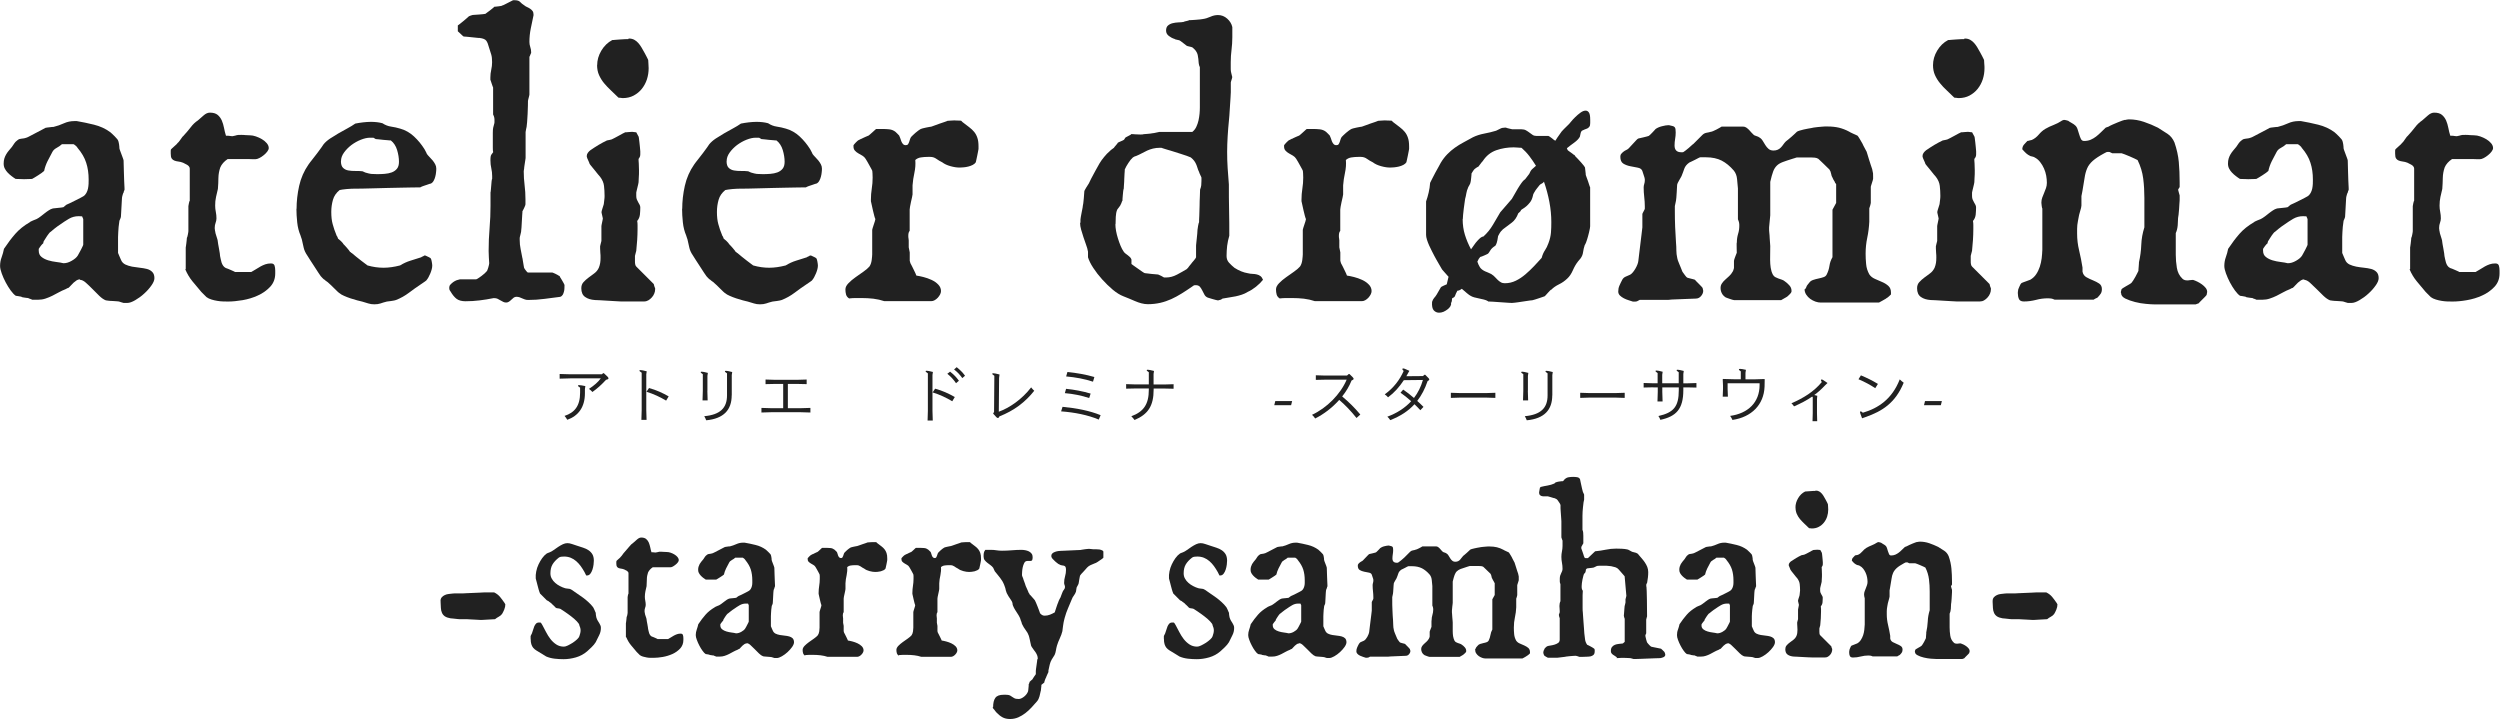 <?xml version="1.0" encoding="UTF-8"?><svg id="a" xmlns="http://www.w3.org/2000/svg" viewBox="0 0 347.14 99.91"><defs><style>.b{fill:#212121;stroke-width:0px;}</style></defs><path class="b" d="M11.11,38.79c-.16,0-.31.04-.46.13-.14.09-.28.2-.42.32-.13.13-.26.26-.38.39-.12.13-.23.25-.34.34-.02,0-.07.02-.16.05-.09.04-.17.08-.24.13-.32.13-.64.27-.94.44-.3.17-.61.33-.91.48-.3.15-.62.28-.95.39-.33.11-.67.16-1.01.16h-.83s-.13-.08-.28-.12c-.15-.04-.25-.08-.28-.12-.02,0-.07,0-.16-.01-.09,0-.19-.02-.3-.04-.11-.02-.21-.04-.31-.05-.1-.02-.16-.04-.17-.08-.09-.02-.23-.04-.43-.08-.2-.04-.31-.05-.35-.05-.21-.14-.45-.39-.7-.73-.25-.34-.48-.72-.7-1.13-.22-.41-.4-.82-.55-1.24-.15-.41-.23-.76-.23-1.05,0-.41.07-.82.22-1.21.14-.39.25-.78.32-1.16.54-.81,1.07-1.51,1.59-2.1.52-.59,1.19-1.13,2.02-1.61,0-.02.04-.05.13-.09.09-.04.18-.09.28-.13.1-.04.2-.08.3-.12.1-.04.17-.06.2-.08.18-.09.37-.21.56-.36.2-.15.39-.3.59-.46s.39-.29.56-.4c.18-.12.34-.19.48-.23.04-.02.13-.04.28-.05.15-.02.31-.04.48-.05.17-.02.33-.04.47-.05.14-.02.24-.04.3-.05.02,0,.1-.06.24-.19.14-.12.23-.19.27-.19.05-.02.19-.08.42-.19.22-.11.46-.22.71-.35.25-.13.49-.25.71-.36.22-.12.36-.19.42-.23.18-.11.32-.26.43-.46.11-.2.18-.4.23-.62.04-.22.07-.43.08-.65,0-.21.01-.41.01-.59,0-.86-.11-1.64-.34-2.34-.22-.7-.62-1.39-1.2-2.07-.04-.09-.13-.2-.28-.32-.15-.12-.25-.19-.28-.19h-1.61c-.22.2-.47.37-.75.52s-.48.35-.59.58c-.21.4-.43.82-.66,1.26-.22.45-.38.9-.47,1.35-.05.05-.16.14-.32.26-.16.12-.33.23-.5.34-.17.11-.34.21-.5.31-.16.1-.28.17-.35.2-.02,0-.07,0-.16.01-.09,0-.19.01-.31.01s-.24,0-.36.01c-.13,0-.22.01-.3.01-.04,0-.11,0-.22-.01-.11,0-.22-.01-.35-.01s-.24,0-.35-.01c-.11,0-.19-.01-.24-.01-.18-.11-.37-.24-.56-.39-.2-.15-.38-.31-.54-.48-.16-.17-.3-.36-.4-.56-.11-.21-.16-.43-.16-.69,0-.27.03-.5.09-.7.06-.2.14-.39.24-.56.1-.18.22-.35.36-.52.14-.17.3-.35.46-.55.14-.2.26-.36.34-.5.08-.13.22-.27.42-.42.11-.09.21-.15.3-.17.09-.03.18-.04.28-.05.1,0,.2-.02.31-.04.11-.02.24-.05.4-.11.07-.02.23-.09.48-.23.25-.13.52-.28.82-.43.3-.15.57-.3.82-.43.25-.13.41-.22.48-.26.04-.02.11-.03.22-.04.11,0,.22-.02.34-.04.12-.02.23-.03.34-.04.11,0,.18-.01.22-.01.5-.12.98-.29,1.44-.5.46-.21.95-.31,1.47-.31h.32c.75.13,1.55.29,2.39.5.84.21,1.6.55,2.26,1.04.05.05.14.13.26.23.12.1.23.21.35.34.12.13.22.24.31.34.09.1.14.17.16.23.02.02.04.08.07.19.03.11.05.22.07.34.02.12.03.23.04.35,0,.12.01.18.01.2,0,.05.03.16.09.32.06.16.13.34.2.54.07.2.14.38.2.54.06.16.09.27.09.32.02.61.03,1.12.04,1.53,0,.41.02.83.04,1.26s.04.78.05,1.05v.24c-.04.05-.06.11-.08.16-.04.11-.05.18-.05.21-.04.04-.08.13-.12.28s-.07.24-.07.26c-.02.05-.04.22-.05.5-.02.28-.04.57-.05.89-.02.31-.04.61-.05.89-.02.28-.03.45-.03.52,0,.05-.03.15-.09.3-.06.14-.1.23-.12.27-.05.32-.09.6-.11.85-.02.24-.04.48-.05.71-.02.23-.03.47-.03.7v2.21c.04.09.1.25.2.48.1.23.17.39.2.46.12.31.33.52.6.66.28.13.59.23.94.3.35.06.7.11,1.06.15s.69.09,1,.17c.31.08.56.22.75.42.2.2.3.48.3.86,0,.29-.14.63-.42,1.02-.28.4-.61.77-1.01,1.13-.39.36-.81.66-1.24.91-.43.25-.8.38-1.1.38h-.51s-.14-.03-.31-.09c-.17-.06-.27-.09-.28-.09-.05-.02-.17-.04-.35-.05s-.38-.03-.59-.04c-.21,0-.41-.02-.59-.04-.18-.02-.3-.04-.35-.05-.29-.11-.59-.32-.91-.63-.32-.31-.64-.63-.95-.95-.31-.32-.62-.61-.91-.87s-.56-.39-.79-.39ZM5.38,34.81c0,.38.13.67.39.87.26.21.57.36.93.47.36.11.73.18,1.13.23s.72.1.97.17h.03c.36,0,.74-.11,1.13-.34.39-.22.67-.46.83-.71.05-.09.12-.21.21-.38.09-.16.18-.32.26-.48.08-.16.15-.3.21-.43.06-.12.09-.21.09-.24v-3.55l-.16-.38s-.11,0-.23-.01c-.12,0-.2-.01-.26-.01-.48,0-.93.12-1.34.36-.41.24-.82.51-1.21.79-.09.05-.22.14-.38.26-.16.12-.32.24-.47.36-.15.13-.29.24-.4.34-.12.1-.18.15-.2.15-.02.02-.06.07-.13.16-.07.09-.15.19-.23.31-.08.12-.16.24-.23.36s-.13.22-.19.3c-.04.04-.07.1-.09.19-.03.09-.04.15-.04.19-.04.02-.08.06-.15.13-.06.07-.13.15-.19.23-.06.08-.12.16-.17.24-.05.08-.09.14-.11.17v.24Z"/><path class="b" d="M25.79,37.36v-2.99s0-.08.03-.19c.02-.11.04-.23.05-.36.02-.13.04-.28.05-.43.02-.15.03-.27.03-.36.04-.04.08-.18.13-.43.05-.25.08-.42.08-.51v-3.47c0-.05.02-.18.07-.39.04-.21.08-.33.12-.36v-4.46c0-.11-.04-.21-.11-.3s-.16-.17-.27-.23c-.11-.06-.21-.12-.31-.16-.1-.04-.17-.08-.23-.12-.23-.09-.45-.15-.66-.17s-.39-.07-.55-.13c-.16-.06-.29-.16-.38-.3-.09-.13-.13-.36-.13-.69v-.32c0-.07,0-.15.03-.24.02-.02.07-.07.16-.16.09-.09.19-.18.31-.28.12-.1.22-.19.31-.28.09-.09.14-.15.16-.19.05-.04.12-.1.19-.2.07-.1.14-.2.22-.3.07-.1.14-.19.2-.28.06-.09.11-.14.15-.16.43-.47.78-.88,1.06-1.25.28-.37.6-.68.98-.93.23-.2.5-.43.79-.69s.59-.39.87-.39c.47,0,.82.1,1.08.31.25.21.44.47.58.78.13.31.24.66.31,1.04.07.38.16.74.27,1.08h.24c.11,0,.21,0,.31.03.1.02.19.03.28.03.07,0,.15,0,.23-.03.08-.02.16-.04.23-.05.14-.05.28-.08.4-.09.13,0,.26-.01.4-.01.2,0,.4,0,.62.03.21.02.43.03.65.03.23,0,.5.05.79.15s.58.23.85.39c.27.16.49.35.67.56.18.22.27.44.27.67,0,.14-.07.31-.2.48-.13.18-.3.35-.5.51-.2.16-.4.3-.61.4s-.39.16-.55.16h-.38s-.07,0-.16-.01c-.09,0-.19-.01-.3-.01h-3.01c-.48.32-.83.71-1.02,1.16-.16.47-.25.95-.26,1.45,0,.5-.03,1.01-.07,1.53-.09.36-.17.73-.26,1.12s-.12.78-.12,1.2c0,.29.03.58.09.87.06.3.09.6.09.9,0,.2-.04.4-.12.62-.08.21-.12.44-.12.67,0,.14,0,.25.03.32,0,.07,0,.13.03.19,0,.05.02.15.05.28.04.13.08.27.13.42s.1.28.13.42c.04.13.05.22.05.26s.02.16.05.36c.04.21.08.43.12.66.04.23.08.45.11.65.03.2.04.32.04.38.04.13.07.27.09.43.03.16.07.32.12.48.05.16.13.31.22.44.09.13.21.24.35.31.07.02.17.05.31.11.13.05.27.11.4.17.13.06.26.12.38.17.12.05.18.09.2.11h2.26c.23-.13.45-.26.66-.39.21-.13.42-.26.63-.38.22-.12.44-.22.67-.3.23-.08.49-.12.78-.12.27,0,.43.1.5.31.06.21.09.44.09.69v.38c0,.74-.23,1.35-.7,1.86-.47.5-1.04.91-1.71,1.21-.67.31-1.38.52-2.12.65-.74.12-1.4.19-1.98.19-.22,0-.45,0-.71-.01-.26,0-.53-.04-.81-.08-.28-.04-.55-.11-.82-.19-.27-.08-.5-.19-.7-.34l-.7-.7c-.41-.48-.83-.98-1.24-1.48-.41-.5-.74-1.06-1-1.67Z"/><path class="b" d="M41.18,29.02c0-1.06.12-2.13.36-3.21.24-1.08.68-2.08,1.3-2.97.13-.18.3-.42.54-.71.23-.3.46-.59.69-.89s.42-.56.58-.79c.16-.23.25-.37.27-.4.23-.29.54-.56.91-.81.38-.25.77-.49,1.18-.73.41-.23.82-.46,1.24-.69.41-.22.77-.44,1.08-.66.36-.07.72-.13,1.08-.17.36-.04.72-.07,1.08-.07.59,0,1.13.06,1.61.19.38.25.78.41,1.21.47.43.06.85.16,1.26.28.34.09.68.23,1.01.42.33.19.64.41.91.67.28.26.54.54.78.83s.45.59.63.87c.02.02.04.06.08.13.04.07.08.15.12.23.04.08.08.16.12.23s.05.12.05.13c.09.13.21.26.36.42s.3.31.44.48.26.35.36.54c.1.19.15.38.15.58,0,.14,0,.32-.03.52-.02.21-.05.41-.11.62-.05.21-.13.4-.23.58-.1.18-.23.31-.39.38-.04,0-.1.02-.2.05s-.21.08-.34.12c-.13.05-.25.09-.36.12-.12.04-.19.06-.23.08-.02,0-.08.02-.17.07-.1.04-.16.08-.17.09-.23,0-.59,0-1.06.01-.48,0-1.01.02-1.61.03-.6,0-1.23.02-1.9.04-.66.02-1.3.04-1.9.05s-1.14.03-1.63.04c-.48,0-.84.01-1.08.01-.07,0-.21,0-.4.01-.2,0-.4.02-.62.04-.22.02-.42.04-.6.07-.19.03-.32.05-.39.07-.47.38-.78.83-.93,1.36-.15.53-.23,1.09-.23,1.68,0,.65.06,1.21.19,1.68.12.48.31,1.02.56,1.63.04.04.08.1.12.2s.07.17.07.2c.02.02.07.06.15.12.08.06.16.13.24.21.08.08.16.16.23.24.07.08.11.14.11.17.02.02.08.08.17.17.1.1.2.21.31.34s.21.25.3.36c.09.12.14.19.16.23.04,0,.08.03.12.08s.08.08.12.08c.16.14.36.31.61.51.24.2.48.39.71.56.27.21.56.43.86.65.77.22,1.52.32,2.23.32s1.48-.11,2.29-.32c.47-.29.95-.51,1.44-.66.49-.15.99-.31,1.49-.47.04-.04.11-.08.22-.12.11-.04.17-.08.19-.12h.19c.13.05.28.13.47.22.19.09.28.16.28.22.04.04.08.17.12.4.04.23.07.41.07.54,0,.31-.09.66-.26,1.08-.17.41-.34.72-.5.91,0,.04-.1.13-.31.27-.21.14-.36.25-.47.32-.57.38-1.14.78-1.69,1.2-.56.42-1.16.76-1.8,1.01-.04.02-.12.04-.26.07-.13.03-.27.05-.42.07-.14.02-.28.04-.4.05-.13.02-.2.03-.21.03-.34.09-.63.17-.87.26-.24.08-.52.12-.85.12-.31,0-.58-.04-.83-.12-.25-.08-.54-.17-.86-.26-.16-.04-.39-.09-.69-.17s-.6-.17-.93-.28c-.32-.11-.62-.22-.9-.35-.28-.12-.48-.24-.6-.35-.05-.02-.15-.1-.3-.24-.14-.14-.3-.3-.47-.46-.17-.16-.33-.31-.47-.46-.14-.14-.24-.23-.3-.27-.02-.04-.11-.11-.27-.22-.16-.11-.25-.18-.27-.22-.09-.04-.2-.12-.32-.26-.13-.13-.21-.22-.24-.26-.05-.07-.17-.24-.34-.5-.17-.26-.35-.54-.55-.85-.2-.3-.39-.6-.58-.89-.19-.29-.32-.49-.39-.62-.25-.36-.42-.72-.5-1.08-.08-.36-.17-.74-.26-1.16,0-.02-.03-.1-.09-.26s-.09-.25-.09-.28c-.23-.54-.39-1.14-.46-1.82-.07-.67-.11-1.31-.11-1.92ZM47.34,22.38c0,.43.1.74.3.93.2.19.44.31.74.36.3.05.62.08.97.07.35,0,.67,0,.96.04.04,0,.11.03.22.09.11.06.18.09.21.09.36.11.63.17.81.19.18.02.45.03.81.03s.69-.01,1.05-.04c.36-.03.69-.09.98-.2.3-.11.54-.28.73-.51.19-.23.28-.56.28-.97,0-.52-.09-1.06-.26-1.63-.17-.56-.46-1.01-.87-1.33-.09,0-.23,0-.42-.03-.19-.02-.39-.04-.61-.05-.21-.02-.43-.04-.63-.07-.21-.03-.35-.04-.44-.04-.04-.02-.08-.04-.13-.08-.11-.07-.17-.11-.19-.11h-.46c-.38,0-.8.09-1.28.28-.48.19-.91.44-1.32.74-.4.31-.74.65-1.02,1.04-.28.39-.42.78-.42,1.2Z"/><path class="b" d="M68.7,41.4h-.19c-.63.13-1.26.23-1.91.31-.65.08-1.3.12-1.96.12-.52,0-.93-.11-1.22-.32-.3-.22-.58-.56-.85-1.02-.09-.12-.14-.21-.16-.27-.02-.05-.03-.15-.03-.3s.05-.28.16-.4c.11-.12.24-.24.39-.35.15-.11.31-.19.48-.26.17-.06.32-.1.44-.12h2.23c.07,0,.18-.05.32-.15s.3-.21.46-.32c.16-.12.31-.24.44-.36.13-.12.22-.21.26-.27.04-.02.08-.08.12-.19.04-.11.08-.22.12-.35.04-.13.07-.24.09-.35.03-.11.04-.19.04-.24-.02-.27-.04-.55-.05-.83-.02-.29-.03-.58-.03-.89,0-1.04.04-2.09.13-3.15.09-1.06.13-2.1.13-3.12v-1.86c.02-.05.04-.17.05-.35.02-.18.04-.38.05-.59.02-.21.04-.41.05-.59.02-.18.04-.3.08-.35v-.4c0-.36-.04-.71-.12-1.06s-.12-.71-.12-1.09c0-.25.01-.45.04-.59.03-.14.14-.33.34-.56-.04-.12-.05-.34-.05-.66v-2.03c0-.32.02-.56.05-.7,0-.04.03-.15.09-.35.06-.2.09-.33.09-.4v-.27c0-.14,0-.27-.03-.39-.02-.12-.07-.26-.16-.44v-3.74s-.04-.1-.08-.2c-.04-.1-.07-.21-.11-.32-.04-.12-.07-.23-.11-.34-.04-.11-.06-.18-.08-.22v-.32c0-.36.04-.71.12-1.06s.12-.7.12-1.06c0-.45-.04-.8-.12-1.06-.08-.26-.18-.59-.31-.98-.11-.43-.23-.74-.38-.94s-.45-.32-.91-.38c-.09,0-.24,0-.44-.03-.21-.02-.43-.04-.67-.07s-.47-.05-.69-.07c-.21-.02-.36-.03-.43-.03-.07-.04-.2-.15-.39-.34s-.33-.32-.42-.39v-.81c.05-.04.16-.11.31-.23s.31-.24.47-.38c.16-.13.31-.26.46-.39s.24-.22.3-.27c.04-.02.11-.05.22-.09.11-.04.18-.07.22-.07.04-.02.14-.03.32-.04.18,0,.38-.02.59-.04.21-.02.41-.04.59-.05.18-.02.3-.04.35-.05.02-.02.09-.07.21-.16.13-.09.26-.19.42-.31s.29-.22.4-.32c.12-.1.19-.17.23-.2.04,0,.11,0,.21-.01.11,0,.22-.02.34-.04.12-.02.23-.04.34-.05.11-.02.18-.04.21-.08.05,0,.15-.04.3-.12s.3-.16.47-.24c.17-.08.33-.16.47-.24.14-.08.23-.12.27-.12h.22c.34,0,.58.08.73.24.14.16.34.32.59.48.11.09.23.17.38.23.14.06.28.14.42.23s.25.2.34.32c.09.13.13.29.13.48v.11c-.13.59-.25,1.2-.38,1.83-.13.63-.19,1.26-.19,1.88,0,.23.04.47.12.7s.12.47.12.7v.13s-.08.12-.12.26c-.04.13-.09.22-.12.26v5.22s0,.1-.03.19c-.02.09-.04.18-.07.28-.03.1-.05.19-.07.28-.02.09-.03.14-.03.16,0,.09,0,.31-.01.67,0,.36-.02.74-.04,1.14s-.04.78-.07,1.13c-.03.35-.05.57-.07.66,0,.02-.02.13-.07.32-.04.2-.07.33-.07.4v3.55s0,.13-.03.27c-.02.14-.04.3-.07.46-.03.16-.05.31-.07.46-.02.14-.03.22-.03.24,0,.05,0,.13-.03.24-.02.11-.03.19-.03.24,0,.65.04,1.29.12,1.92.08.64.12,1.28.12,1.92v.75s-.02.1-.05.19c-.04.09-.08.19-.13.3s-.1.21-.15.3c-.04.09-.08.14-.09.16,0,.07,0,.24-.03.51-.02.27-.04.56-.05.87-.02.31-.04.6-.05.87-.02.27-.04.44-.05.51,0,.04,0,.1-.03.2-.02.1-.04.2-.07.3s-.05.19-.07.28c-.02.09-.03.14-.03.16v.27c0,.45.04.88.13,1.29.09.41.17.83.24,1.24.02.04.04.12.05.26.02.13.04.27.07.42s.05.28.07.42c.02.13.04.22.05.26.04.09.12.22.26.39.13.17.22.26.26.26h3.39s.17.05.4.16c.23.11.41.21.54.3.04,0,.07.02.09.05.03.04.04.07.04.11.04.05.08.13.15.23.06.1.12.21.19.32.06.12.12.22.18.32.05.1.09.17.11.23v.13c0,.09,0,.21-.01.36,0,.15-.03.31-.07.46-.04.15-.09.3-.17.43-.08.13-.2.23-.36.28-.7.09-1.42.18-2.17.28-.74.1-1.49.15-2.25.15-.18,0-.34-.02-.47-.07-.13-.04-.26-.09-.38-.15-.12-.05-.24-.1-.36-.15-.13-.04-.27-.07-.43-.07-.14,0-.27.04-.38.12-.11.08-.21.17-.32.28-.11.11-.22.2-.34.28-.12.08-.25.12-.39.12s-.28-.03-.4-.09c-.13-.06-.26-.13-.39-.21-.13-.08-.27-.15-.4-.22-.13-.06-.28-.09-.44-.09Z"/><path class="b" d="M80.72,40c0-.32.1-.6.3-.82s.43-.43.7-.63c.27-.2.54-.4.81-.6s.48-.46.62-.77c.09-.22.15-.44.19-.67.04-.23.05-.48.05-.73,0-.23,0-.46-.03-.67-.02-.22-.03-.42-.03-.62v-.3s.03-.16.09-.38.09-.33.09-.35v-2.07s0-.08.03-.19c.02-.11.04-.22.07-.34.03-.12.05-.23.07-.34.02-.11.03-.17.03-.19,0-.05-.03-.19-.09-.4-.06-.22-.09-.35-.09-.4v-.13s.02-.11.05-.22.07-.22.11-.35c.04-.12.07-.24.11-.35.04-.11.05-.18.05-.22,0-.02.02-.16.05-.42.04-.26.05-.47.05-.63,0-.5-.03-.97-.08-1.4-.05-.43-.23-.85-.54-1.26-.05-.05-.16-.17-.31-.36-.15-.19-.31-.39-.47-.59-.16-.21-.31-.39-.46-.56-.14-.17-.22-.28-.24-.34,0-.04-.05-.17-.16-.4-.11-.23-.18-.41-.21-.54v-.13c0-.14.05-.29.16-.43.11-.14.22-.26.35-.35.36-.25.74-.49,1.13-.73.39-.23.78-.44,1.16-.62.04,0,.16-.02.36-.07.21-.04.34-.08.39-.12.04-.02.14-.07.32-.16.18-.09.37-.19.56-.3.2-.11.39-.21.56-.31.18-.1.3-.16.35-.17.07,0,.22,0,.43-.03.22-.02.37-.03.46-.03s.21,0,.36.03c.15.02.25.03.28.03l.32.59s.04.08.05.24c.02.16.04.35.07.56s.05.44.07.67c.02.23.04.43.05.59v.27c0,.16,0,.29-.03.39s-.09.23-.21.39c0,.13,0,.33.03.62.02.29.03.61.03.97s0,.69-.03,1c-.02.31-.03.52-.03.65,0,.04-.02.13-.05.27-.04.14-.07.3-.11.46-.04.16-.07.31-.11.46-.04.14-.05.22-.05.24v.48c0,.2.03.36.09.5.06.13.12.26.19.38.06.12.13.23.19.34.06.11.09.23.09.38,0,.31-.02.63-.05.97-.04.34-.16.64-.38.89.04.2.05.39.05.58v.58c0,.48-.02.97-.05,1.47-.04.49-.08,1-.13,1.52,0,.02-.03.13-.09.34-.06.21-.09.33-.09.36v.73c0,.14,0,.28.03.42.02.13.07.25.16.34l2.42,2.42s.02.13.07.27c.04.14.08.24.12.3v.19c0,.18-.04.37-.12.56-.08.2-.19.38-.34.54-.14.16-.31.3-.48.4s-.38.16-.59.16h-2.93c-.18,0-.46,0-.85-.03-.39-.02-.78-.04-1.2-.07s-.8-.05-1.16-.07c-.36-.02-.59-.03-.7-.03-.54-.04-.99-.17-1.34-.42-.36-.24-.54-.65-.54-1.22ZM82.92,9.06c0-.7.19-1.38.58-2.03.39-.65.89-1.14,1.52-1.47.07,0,.22,0,.43-.03.22-.02.44-.04.67-.05.23-.02.46-.03.67-.04.21,0,.37-.01.46-.01,0-.05.03-.08.08-.08.29,0,.53.06.74.17.21.12.39.26.55.44.16.18.31.38.44.6.13.22.26.44.36.63.05.09.11.19.17.31.06.12.13.24.19.36.06.13.12.23.16.32.04.09.07.14.07.16,0,.05,0,.22.03.5.02.28.03.49.03.63,0,.54-.08,1.05-.24,1.55-.16.49-.4.93-.71,1.32-.31.39-.69.69-1.13.93-.44.23-.94.35-1.49.35-.05,0-.15,0-.28-.03-.13-.02-.25-.03-.34-.03-.34-.34-.69-.67-1.04-1s-.67-.66-.96-1.01-.52-.73-.7-1.13c-.18-.4-.27-.87-.27-1.39Z"/><path class="b" d="M94.73,29.02c0-1.06.12-2.13.36-3.21.24-1.08.68-2.08,1.3-2.97.13-.18.3-.42.54-.71.23-.3.46-.59.69-.89s.42-.56.58-.79c.16-.23.25-.37.27-.4.23-.29.54-.56.91-.81.38-.25.77-.49,1.18-.73.41-.23.82-.46,1.24-.69.41-.22.77-.44,1.08-.66.36-.07.72-.13,1.08-.17.36-.04.72-.07,1.08-.07.59,0,1.13.06,1.61.19.38.25.78.41,1.21.47.43.06.85.16,1.26.28.34.09.68.23,1.01.42.33.19.64.41.91.67.28.26.54.54.78.83s.45.59.63.87c.02.02.04.06.08.13.04.07.08.15.12.23.04.08.08.16.12.23s.05.12.05.13c.09.13.21.26.36.42s.3.31.44.48.26.35.36.54c.1.19.15.38.15.58,0,.14,0,.32-.03.52-.02.21-.05.41-.11.62-.05.21-.13.4-.23.58-.1.18-.23.31-.39.38-.04,0-.1.02-.2.05s-.21.08-.34.12c-.13.05-.25.09-.36.12-.12.04-.19.06-.23.08-.02,0-.08.02-.17.07-.1.04-.16.08-.17.09-.23,0-.59,0-1.06.01-.48,0-1.01.02-1.61.03-.6,0-1.23.02-1.9.04-.66.02-1.3.04-1.9.05s-1.14.03-1.63.04c-.48,0-.84.01-1.08.01-.07,0-.21,0-.4.01-.2,0-.4.02-.62.04-.22.02-.42.04-.6.07-.19.03-.32.05-.39.07-.47.38-.78.83-.93,1.36-.15.53-.23,1.09-.23,1.68,0,.65.06,1.21.19,1.68.12.48.31,1.02.56,1.63.04.04.08.1.12.2s.07.17.07.2c.02.02.07.06.15.12.08.06.16.13.24.21.08.08.16.16.23.24.07.08.11.14.11.17.02.02.08.08.17.17.1.1.2.21.31.34s.21.25.3.36c.09.12.14.19.16.23.04,0,.08.03.12.08s.08.08.12.08c.16.14.36.31.61.51.24.2.48.39.71.56.27.21.56.43.86.65.77.22,1.52.32,2.23.32s1.48-.11,2.29-.32c.47-.29.95-.51,1.44-.66.49-.15.99-.31,1.49-.47.04-.04.11-.08.22-.12.11-.04.17-.08.19-.12h.19c.13.05.28.13.47.22.19.09.28.16.28.22.04.04.08.17.12.4.04.23.07.41.07.54,0,.31-.09.66-.26,1.08-.17.41-.34.72-.5.91,0,.04-.1.13-.31.27-.21.14-.36.25-.47.32-.57.38-1.14.78-1.69,1.2-.56.42-1.16.76-1.8,1.01-.04.02-.12.04-.26.07-.13.03-.27.05-.42.07-.14.02-.28.04-.4.05-.13.02-.2.03-.21.03-.34.09-.63.17-.87.26-.24.08-.52.12-.85.12-.31,0-.58-.04-.83-.12-.25-.08-.54-.17-.86-.26-.16-.04-.39-.09-.69-.17s-.6-.17-.93-.28c-.32-.11-.62-.22-.9-.35-.28-.12-.48-.24-.6-.35-.05-.02-.15-.1-.3-.24-.14-.14-.3-.3-.47-.46-.17-.16-.33-.31-.47-.46-.14-.14-.24-.23-.3-.27-.02-.04-.11-.11-.27-.22-.16-.11-.25-.18-.27-.22-.09-.04-.2-.12-.32-.26-.13-.13-.21-.22-.24-.26-.05-.07-.17-.24-.34-.5-.17-.26-.35-.54-.55-.85-.2-.3-.39-.6-.58-.89-.19-.29-.32-.49-.39-.62-.25-.36-.42-.72-.5-1.08-.08-.36-.17-.74-.26-1.16,0-.02-.03-.1-.09-.26s-.09-.25-.09-.28c-.23-.54-.39-1.14-.46-1.82-.07-.67-.11-1.31-.11-1.92ZM100.89,22.38c0,.43.1.74.3.93.2.19.44.31.74.36.3.05.62.08.97.07.35,0,.67,0,.96.04.04,0,.11.03.22.09.11.06.18.09.21.09.36.11.63.17.81.19.18.02.45.03.81.03s.69-.01,1.05-.04c.36-.03.69-.09.98-.2.3-.11.54-.28.73-.51.19-.23.28-.56.28-.97,0-.52-.09-1.06-.26-1.63-.17-.56-.46-1.01-.87-1.33-.09,0-.23,0-.42-.03-.19-.02-.39-.04-.61-.05-.21-.02-.43-.04-.63-.07-.21-.03-.35-.04-.44-.04-.04-.02-.08-.04-.13-.08-.11-.07-.17-.11-.19-.11h-.46c-.38,0-.8.09-1.28.28-.48.19-.91.44-1.32.74-.4.31-.74.65-1.02,1.04-.28.39-.42.78-.42,1.2Z"/><path class="b" d="M117.92,41.45c-.23-.14-.38-.33-.44-.55-.06-.22-.09-.46-.09-.71,0-.29.14-.57.42-.86.28-.29.6-.56.98-.83.38-.27.75-.53,1.12-.79.37-.26.64-.5.82-.71.16-.23.26-.53.31-.89.04-.36.07-.62.07-.78v-3.42s.02-.13.07-.27c.04-.14.09-.3.15-.46.05-.16.1-.31.15-.46.04-.14.07-.24.07-.3-.04-.05-.08-.2-.15-.44s-.13-.5-.19-.77c-.06-.27-.12-.52-.17-.77-.05-.24-.09-.41-.11-.5v-.22c0-.52.04-1.03.12-1.53.08-.5.12-1.01.12-1.53,0-.07,0-.17-.01-.28,0-.12-.01-.22-.01-.31-.02-.11-.03-.22-.03-.35,0-.02-.04-.09-.11-.23-.07-.13-.16-.29-.26-.47-.1-.18-.2-.36-.3-.54s-.18-.32-.26-.43c-.11-.18-.26-.32-.44-.43-.19-.11-.38-.22-.56-.32-.19-.11-.35-.23-.48-.38-.13-.14-.2-.33-.2-.56v-.19s.06-.09.12-.16c.06-.07.13-.15.21-.23s.16-.15.23-.22c.07-.06.13-.1.19-.12.05-.02.11-.04.16-.08.11-.07.2-.11.27-.11,0-.02.04-.04.13-.08.09-.04.18-.08.28-.13s.2-.1.3-.13c.1-.04.17-.06.2-.08.02,0,.08-.05.19-.15.11-.1.22-.2.35-.31.13-.11.24-.21.34-.31.1-.1.17-.15.2-.15h.89c.29,0,.59.02.91.05.32.04.61.15.86.35.04.04.13.13.28.27.15.14.23.22.23.24.05.09.1.21.15.36.04.15.09.3.15.44s.13.27.23.38c.1.11.23.16.39.16.14,0,.25-.04.31-.13.06-.09.12-.2.16-.32.04-.13.08-.25.12-.38.04-.13.09-.23.16-.32l.24-.24c.11-.11.22-.22.35-.32.13-.11.26-.21.39-.31.13-.1.26-.17.36-.23.02-.02.1-.04.24-.08.14-.04.3-.07.47-.11.17-.04.33-.07.47-.09s.23-.04.27-.04c.05-.02.19-.07.42-.15s.46-.17.71-.26c.25-.09.49-.17.71-.24.22-.07.36-.13.42-.16.04,0,.17,0,.4-.03.23-.02.41-.03.54-.03.02,0,.07,0,.16.01.09,0,.18.01.28.01s.2,0,.3.01c.1,0,.17.01.2.01l.19.19c.34.27.65.51.93.71.28.21.51.43.7.66.19.23.34.51.44.82.11.31.16.71.16,1.2v.35c-.02.07-.04.2-.07.38-.03.18-.06.37-.11.56-.04.2-.08.39-.12.56s-.06.3-.08.35c-.09.14-.23.26-.42.36-.19.1-.39.17-.62.23s-.44.09-.66.11c-.22.02-.4.03-.54.03-.38,0-.8-.06-1.26-.19-.47-.13-.85-.3-1.16-.54-.29-.14-.56-.3-.81-.48-.25-.18-.53-.27-.83-.27h-.38c-.31,0-.61.02-.93.07-.31.04-.58.17-.79.36.05.57.01,1.16-.12,1.76-.13.6-.22,1.19-.26,1.76v1.26c0,.05-.02.18-.07.39-.04.21-.09.43-.15.66-.05.23-.1.45-.13.66-.04.21-.05.34-.05.39v2.96c-.13.14-.19.37-.19.67,0,.14,0,.27.03.39.02.12.03.2.03.26v.97s.02.15.07.35c.04.2.07.31.07.35v1.16s.02.12.07.26.08.22.12.26c.04.05.09.16.16.31.07.15.15.31.23.47.08.16.15.31.22.46.06.14.1.24.12.3.27.04.6.1.98.2.39.1.76.23,1.13.4.37.17.68.39.93.65.25.26.38.56.38.9,0,.14-.04.3-.12.46-.08.16-.19.31-.32.46-.13.14-.28.26-.44.35-.16.09-.31.13-.46.13h-6.54c-.47-.16-.97-.27-1.51-.34-.54-.06-1.09-.09-1.64-.09h-.86c-.29,0-.56.02-.83.05Z"/><path class="b" d="M150.03,30.93v-.46c0-.05.02-.17.05-.36.04-.19.07-.39.11-.59.04-.21.07-.39.11-.56.04-.17.05-.28.05-.34.02-.05.04-.18.07-.39s.05-.43.07-.66c.02-.23.04-.45.05-.66.02-.21.03-.34.03-.39,0-.02.03-.07.08-.16.05-.09.11-.19.17-.3.06-.11.13-.21.19-.3.06-.09.1-.15.12-.19.04-.04.1-.16.19-.36.09-.21.15-.34.19-.39.22-.39.42-.77.6-1.12.19-.35.38-.68.56-1,.19-.31.4-.62.65-.91.24-.3.52-.59.85-.87.02-.04.1-.1.24-.2s.23-.17.27-.2c0-.02.03-.06.08-.12.05-.06.12-.13.19-.22.07-.08.13-.16.19-.23.05-.07.08-.12.08-.13.05-.04.19-.1.4-.19s.35-.15.4-.19c.04,0,.09-.06.16-.19.07-.12.12-.19.16-.19.09-.05.23-.13.42-.22.19-.09.3-.16.34-.22.07,0,.24,0,.5.03.26.02.51.03.74.03.29,0,.45-.02.48-.05.22-.02.39-.03.52-.04.13,0,.27-.02.4-.04.13-.02.24-.04.31-.05.09,0,.26-.03.51-.09.25-.06.39-.09.43-.09h4.57c.23-.18.42-.41.55-.69.13-.28.24-.57.31-.89.07-.31.12-.63.15-.96s.04-.61.04-.86v-5.59c-.09-.18-.14-.37-.16-.56-.02-.2-.04-.39-.05-.59-.02-.2-.05-.39-.09-.56-.04-.18-.12-.35-.23-.51-.04-.07-.13-.18-.27-.32-.14-.14-.22-.21-.24-.21-.09-.04-.23-.08-.43-.12-.2-.04-.32-.08-.38-.12-.02-.02-.07-.06-.16-.13-.09-.07-.19-.15-.3-.23-.11-.08-.21-.16-.3-.23-.09-.07-.14-.11-.16-.11-.04-.04-.16-.07-.38-.11-.21-.04-.34-.08-.38-.13-.25-.07-.51-.21-.77-.4-.26-.2-.39-.45-.39-.75,0-.32.09-.56.27-.71.18-.15.39-.26.65-.32.25-.06.52-.1.79-.11.28,0,.52-.03.74-.07.05-.04.18-.08.39-.12.21-.04.33-.08.36-.12.05,0,.17,0,.35-.01.18,0,.37-.02.58-.04.21-.02.4-.04.58-.05.18-.02.3-.04.35-.05.38-.05.74-.16,1.09-.32.35-.16.7-.24,1.06-.24.48,0,.91.17,1.28.5.37.33.61.72.71,1.17v1.4c0,.61-.04,1.19-.11,1.75-.07.56-.11,1.14-.11,1.75v.78c0,.16,0,.33.03.51,0,.05.03.18.09.39.06.21.09.33.09.36,0,.02,0,.07-.03.15-.02.08-.04.16-.07.24-.03.08-.05.16-.07.23-.02.07-.03.12-.03.13v1.35c0,.14-.01.4-.04.78s-.05.78-.08,1.22c-.03.44-.05.85-.08,1.24-.03.39-.05.65-.07.79-.07.7-.13,1.41-.17,2.12-.04.72-.07,1.43-.07,2.12,0,.77.02,1.53.07,2.27s.1,1.5.17,2.27c0,1.18,0,2.37.03,3.56s.03,2.38.03,3.56c-.14.47-.24.94-.3,1.41-.05.48-.08.95-.08,1.41,0,.38.12.69.35.94.23.25.48.48.75.7.61.39,1.23.65,1.86.75.22.05.43.09.65.09.22,0,.42.04.6.08.19.04.35.12.5.23.14.11.26.28.35.51-.25.32-.57.64-.97.96-.39.31-.77.55-1.13.71-.29.18-.57.31-.85.4-.28.09-.56.17-.85.23-.29.06-.58.11-.87.15-.3.04-.61.09-.95.16l-.16.11c-.09.05-.16.08-.22.08-.05.02-.1.03-.13.03-.02.02-.04.03-.08.03h-.05s-.08,0-.15-.03c-.06-.02-.11-.03-.15-.03-.2-.05-.35-.1-.47-.13-.12-.04-.24-.07-.36-.11-.13-.04-.22-.06-.27-.08-.22-.09-.38-.23-.48-.43-.11-.2-.21-.39-.3-.58-.09-.19-.2-.35-.32-.5-.13-.14-.31-.22-.56-.22-.13,0-.22,0-.27.03s-.13.07-.24.16c-.52.36-1.02.69-1.49.98-.48.3-.95.55-1.43.77-.48.21-.98.39-1.51.51s-1.11.19-1.73.19c-.29,0-.58-.04-.89-.12-.3-.08-.6-.18-.89-.31-.29-.13-.57-.25-.85-.36s-.53-.22-.77-.31c-.47-.18-.95-.48-1.47-.91-.51-.43-1-.91-1.47-1.43s-.88-1.05-1.24-1.6c-.36-.55-.6-1.04-.73-1.47v-.78c-.05-.3-.14-.63-.27-.97-.13-.34-.25-.69-.36-1.04s-.22-.69-.32-1.04c-.1-.34-.15-.66-.15-.97ZM154.88,31.12c0,.29.03.6.09.94.06.34.15.69.26,1.04s.23.69.36,1.01c.13.32.28.6.44.83.07.11.16.2.27.28.11.08.22.16.32.24.11.08.21.17.3.26.09.09.15.2.19.32v.62s.12.09.31.23c.19.13.39.28.61.43s.42.29.6.42c.19.13.3.19.34.19.05,0,.17.01.35.04.18.03.38.05.59.07.22.02.41.04.59.05.18.02.29.03.32.03.07.02.21.08.42.19.21.11.34.18.39.22h.32c.48,0,.98-.13,1.49-.4.51-.27.95-.52,1.33-.75l.19-.19c.04-.05.09-.13.16-.22.07-.09.15-.18.23-.28s.15-.19.21-.27c.06-.08.11-.14.15-.17.05-.05.13-.15.24-.3.05-.07.1-.14.13-.22v-1.53c0-.07,0-.21.03-.42.02-.21.04-.43.07-.67.03-.24.05-.47.07-.7.02-.22.03-.39.03-.5,0-.02,0-.08.03-.19.02-.11.04-.22.05-.34.02-.12.04-.23.07-.34s.05-.17.07-.19c0-.16,0-.46.03-.89.02-.43.03-.88.04-1.36,0-.48.02-.93.04-1.36.02-.43.03-.73.03-.91.09-.23.14-.43.16-.6.02-.17.03-.37.03-.61v-.46s-.02-.06-.05-.13c-.04-.07-.07-.15-.11-.23s-.07-.16-.11-.24c-.04-.08-.05-.13-.05-.15-.11-.23-.19-.44-.24-.62-.05-.18-.12-.35-.19-.51-.07-.16-.16-.31-.27-.46-.11-.14-.26-.3-.46-.46-.11-.05-.3-.13-.56-.22-.27-.09-.55-.18-.85-.28s-.58-.19-.85-.27-.45-.14-.54-.17c-.05-.02-.15-.04-.28-.08-.13-.04-.27-.08-.4-.12-.13-.04-.26-.08-.38-.12-.12-.04-.19-.06-.23-.08h-.19c-.36,0-.68.04-.97.11s-.56.17-.81.28c-.25.12-.5.24-.75.38-.25.13-.53.27-.83.39-.07,0-.15.03-.24.09-.09.06-.14.09-.16.09-.22.2-.43.45-.63.77-.21.31-.37.61-.5.9,0,.11,0,.29-.03.54-.02.25-.03.52-.04.79,0,.28-.02.54-.04.79-.02.25-.03.43-.03.54-.04.09-.06.21-.08.38-.02.16-.04.33-.05.51-.02.18-.03.34-.04.48,0,.14-.01.24-.01.3-.04.04-.08.12-.12.26-.04.13-.09.22-.12.26,0,.04-.03.09-.08.17-.05.08-.11.16-.17.24-.06.08-.12.15-.17.22-.05.06-.08.1-.08.12-.11.27-.17.59-.19.97-.02.38-.03.72-.03,1.02Z"/><path class="b" d="M177.71,41.45c-.23-.14-.38-.33-.44-.55-.06-.22-.09-.46-.09-.71,0-.29.14-.57.42-.86.28-.29.6-.56.98-.83.38-.27.75-.53,1.12-.79.37-.26.64-.5.82-.71.16-.23.26-.53.31-.89.04-.36.07-.62.07-.78v-3.42s.02-.13.07-.27c.04-.14.09-.3.15-.46.05-.16.1-.31.15-.46.04-.14.07-.24.07-.3-.04-.05-.08-.2-.15-.44s-.13-.5-.19-.77c-.06-.27-.12-.52-.17-.77-.05-.24-.09-.41-.11-.5v-.22c0-.52.04-1.03.12-1.53.08-.5.12-1.01.12-1.53,0-.07,0-.17-.01-.28,0-.12-.01-.22-.01-.31-.02-.11-.03-.22-.03-.35,0-.02-.04-.09-.11-.23-.07-.13-.16-.29-.26-.47-.1-.18-.2-.36-.3-.54s-.18-.32-.26-.43c-.11-.18-.26-.32-.44-.43-.19-.11-.38-.22-.56-.32-.19-.11-.35-.23-.48-.38-.13-.14-.2-.33-.2-.56v-.19s.06-.09.12-.16c.06-.07.13-.15.21-.23s.16-.15.23-.22c.07-.06.13-.1.19-.12.05-.02.11-.04.16-.08.11-.07.2-.11.27-.11,0-.02.04-.04.13-.08.09-.04.18-.08.28-.13s.2-.1.3-.13c.1-.04.17-.06.2-.08.02,0,.08-.05.19-.15.11-.1.22-.2.35-.31.13-.11.24-.21.34-.31.1-.1.17-.15.2-.15h.89c.29,0,.59.02.91.05.32.04.61.15.86.35.04.04.13.13.28.27.15.14.23.22.23.24.05.09.1.21.15.36.04.15.09.3.15.44s.13.27.23.38c.1.11.23.16.39.16.14,0,.25-.04.31-.13.06-.09.12-.2.16-.32.04-.13.08-.25.12-.38.04-.13.09-.23.16-.32l.24-.24c.11-.11.22-.22.35-.32.13-.11.26-.21.39-.31.13-.1.26-.17.36-.23.02-.02.1-.04.24-.08.14-.04.3-.07.47-.11.17-.04.33-.07.47-.09s.23-.04.27-.04c.05-.02.19-.07.42-.15s.46-.17.71-.26c.25-.09.49-.17.71-.24.22-.07.36-.13.42-.16.04,0,.17,0,.4-.03.23-.02.41-.03.54-.03.02,0,.07,0,.16.01.09,0,.18.01.28.01s.2,0,.3.01c.1,0,.17.01.2.01l.19.19c.34.27.65.51.93.71.28.21.51.43.7.66.19.23.34.51.44.82.11.31.16.71.16,1.2v.35c-.02.07-.04.2-.07.38-.03.18-.06.37-.11.56-.04.2-.09.39-.12.56-.04.18-.06.3-.08.35-.09.14-.23.26-.42.36s-.39.17-.62.23c-.22.05-.44.09-.66.11-.22.02-.4.03-.54.03-.38,0-.8-.06-1.26-.19-.47-.13-.85-.3-1.16-.54-.29-.14-.56-.3-.81-.48-.25-.18-.53-.27-.83-.27h-.38c-.31,0-.61.02-.93.07-.31.04-.58.17-.79.36.05.57.01,1.16-.12,1.76-.13.6-.22,1.19-.26,1.76v1.26c0,.05-.02.18-.07.39-.04.21-.09.43-.15.66-.05.23-.1.45-.13.66-.04.21-.05.34-.05.39v2.96c-.13.14-.19.37-.19.67,0,.14,0,.27.03.39.02.12.03.2.03.26v.97s.02.15.07.35c.04.2.07.31.07.35v1.16s.02.12.07.26.08.22.12.26c.04.05.09.16.16.31.07.15.15.31.23.47.08.16.15.31.22.46.06.14.1.24.12.3.27.04.6.1.98.2.39.1.76.23,1.13.4.37.17.68.39.93.65.25.26.38.56.38.9,0,.14-.04.3-.12.46-.08.16-.19.31-.32.46-.13.14-.28.26-.44.35-.16.09-.31.13-.46.13h-6.54c-.47-.16-.97-.27-1.51-.34-.54-.06-1.09-.09-1.64-.09h-.86c-.29,0-.56.02-.83.05Z"/><path class="b" d="M206.63,41.83c-.18-.11-.38-.19-.6-.24-.22-.05-.45-.1-.67-.15-.22-.04-.44-.09-.65-.15s-.38-.13-.52-.22c-.09-.04-.26-.16-.5-.36-.24-.21-.48-.41-.71-.61-.23.18-.44.27-.62.27-.16.31-.26.53-.31.69s-.17.26-.39.34c-.04.05-.05.14-.05.27s-.04.27-.13.43c.04.13,0,.26-.08.42-.09.15-.22.3-.39.43-.17.13-.36.25-.56.34-.21.09-.42.13-.63.13-.29,0-.53-.11-.73-.32-.2-.22-.28-.61-.24-1.18.07-.23.17-.41.28-.54.12-.12.24-.29.36-.48l.56-.97s.04-.08.12-.12c.08-.04.17-.09.26-.13.09-.04.18-.08.27-.12.09-.04.15-.06.19-.08l.22-.94v-.03l.05-.05c-.2-.22-.38-.42-.54-.61-.16-.19-.26-.3-.3-.34-.02,0-.07-.08-.16-.23-.09-.15-.2-.34-.32-.55-.13-.21-.25-.43-.38-.66-.12-.22-.22-.41-.3-.55-.09-.18-.2-.4-.34-.66-.13-.26-.26-.52-.38-.79-.12-.27-.22-.53-.3-.79-.08-.26-.12-.48-.12-.66v-4.65c.14-.39.26-.81.36-1.24.1-.43.17-.88.2-1.34.05-.11.15-.3.28-.56.13-.27.28-.55.44-.85.16-.3.31-.57.46-.83.14-.26.24-.44.3-.55.27-.45.57-.84.9-1.18.33-.34.69-.65,1.06-.91.38-.27.78-.52,1.2-.74.42-.22.86-.46,1.3-.71.47-.23.99-.4,1.57-.51s1.13-.24,1.65-.4c.2-.09.39-.18.57-.28.18-.1.39-.15.65-.15h.12c.06,0,.11.02.15.05.04,0,.16.03.36.09.21.06.34.09.39.09h1.29c.25,0,.46.05.63.15.17.1.33.2.47.31.14.11.29.21.43.31.14.1.31.15.51.15h1.69s.07.03.15.08c.08.05.16.11.24.17.08.06.19.15.34.26,0,.04.03.06.09.08.06.02.11.04.15.08.09-.14.18-.29.28-.44.1-.15.2-.3.31-.44.18-.29.38-.54.61-.75.22-.22.46-.45.71-.7.02-.02.11-.13.27-.32.16-.2.35-.41.58-.63.22-.22.47-.43.73-.62.26-.19.5-.28.71-.28.2,0,.35.09.47.28.12.19.17.52.17,1.01v.39c0,.13-.02.28-.05.44-.11.2-.26.33-.44.39-.19.06-.41.16-.66.28-.09.09-.15.19-.17.3-.03.11-.07.29-.12.54-.16.29-.43.56-.79.82-.37.26-.7.52-1.01.77.04.07.06.14.08.2s.06.11.13.15c.02.02.07.05.15.11.08.05.16.11.24.17.08.06.16.12.23.17s.12.09.13.11c.04,0,.08.02.12.07.04.04.07.09.07.12.11.11.24.24.39.4.15.16.3.32.44.48.14.16.26.31.36.43.1.13.15.2.15.22.02.02.03.08.04.19,0,.11.02.22.04.35.02.13.03.24.04.35,0,.11.01.17.01.19.02.05.06.17.12.34.06.17.12.35.19.52.06.18.12.35.17.52.05.17.1.28.13.34v5.41c0,.05-.01.16-.04.31-.03.15-.06.33-.11.52-.04.2-.09.39-.15.58-.05.19-.1.34-.13.44,0,.04-.04.16-.13.38-.09.22-.15.34-.19.38-.11.31-.18.63-.23.97-.04.34-.17.64-.36.89,0,.02-.05.08-.16.19-.05.05-.11.12-.16.19-.29.36-.53.78-.74,1.26-.21.48-.47.87-.79,1.16-.34.32-.72.59-1.14.79-.42.21-.78.45-1.06.74-.04,0-.1.04-.19.13s-.18.19-.28.3c-.1.11-.19.21-.28.31-.09.1-.14.16-.16.17-.05.02-.16.05-.31.11-.15.05-.32.11-.5.17s-.35.12-.52.17c-.17.05-.3.09-.39.11-.04,0-.16.01-.38.04-.21.03-.46.06-.74.11-.28.04-.57.09-.87.13-.31.04-.57.08-.81.09-.12,0-.35,0-.67-.03-.32-.02-.66-.04-1.02-.07s-.7-.05-1.01-.07c-.31-.02-.53-.03-.66-.03ZM203.1,30.42c0,.77.1,1.5.31,2.18.21.68.49,1.35.85,2.02.14-.2.29-.4.44-.62.15-.22.3-.41.46-.58.15-.17.3-.31.44-.42.14-.11.27-.16.38-.16.52-.47.96-1.01,1.33-1.64.37-.63.7-1.2,1.01-1.72l1.61-1.86c.34-.61.62-1.09.83-1.44s.39-.61.52-.79c.13-.18.24-.3.31-.36.07-.06.13-.11.19-.15l.56-.73c.12-.3.26-.53.42-.67s.33-.3.52-.46c-.29-.47-.59-.91-.91-1.33-.32-.42-.69-.81-1.1-1.17-.09,0-.27,0-.54-.03-.27-.02-.45-.03-.54-.03-.84,0-1.65.13-2.42.4-.77.27-1.4.77-1.88,1.51-.09.09-.21.23-.35.43-.14.2-.23.31-.27.35-.04,0-.13.05-.28.15s-.23.16-.23.17c-.07.07-.15.17-.24.31-.09.13-.15.24-.19.31,0,.02,0,.09-.01.22,0,.13-.02.26-.04.4s-.04.28-.05.42c-.02.13-.04.21-.05.23,0,.07-.06.2-.17.39-.12.19-.17.3-.17.34-.11.23-.18.48-.23.75-.04.27-.1.53-.17.78-.02.13-.04.31-.08.56-.04.25-.07.52-.11.81s-.07.56-.09.82c-.03.26-.04.46-.04.6ZM208.64,31.9c-.16.14-.29.29-.38.44-.09.15-.17.3-.24.44-.07.47-.13.78-.19.94-.05.16-.12.3-.19.4-.32.2-.56.41-.7.65-.14.23-.23.37-.27.4-.02.04-.08.08-.19.13s-.22.11-.35.16c-.13.05-.25.1-.36.15-.12.04-.19.07-.23.07-.14.14-.28.36-.4.65.09.29.21.54.35.77.14.22.38.42.73.58.04.02.1.04.2.08s.2.08.3.13.19.1.28.13c.09.04.13.06.13.08.18.11.33.23.46.38.12.14.26.28.39.4.13.13.28.23.43.32.15.09.34.13.55.13.54,0,1.04-.12,1.52-.35.47-.23.92-.53,1.34-.89.42-.36.82-.74,1.2-1.14.38-.4.73-.78,1.05-1.14.12-.45.28-.8.46-1.06.18-.26.34-.59.48-.98.2-.52.31-1.01.35-1.47.04-.46.05-.95.05-1.47,0-.91-.09-1.85-.27-2.8-.18-.95-.43-1.88-.75-2.8-.09.13-.19.21-.3.26-.11.04-.21.11-.3.2-.05.07-.13.17-.24.3-.11.13-.21.26-.31.4-.1.14-.18.29-.26.43s-.12.27-.13.38c-.09.38-.22.68-.4.9-.18.22-.35.41-.52.55-.17.14-.33.26-.47.34s-.23.15-.27.2c0,.07-.05.15-.16.24-.11.09-.18.15-.21.19-.21.57-.51,1-.89,1.29-.38.29-.81.61-1.29.97Z"/><path class="b" d="M250.63,40.18l.11-.16c.04-.05.07-.13.11-.24,0-.04.05-.12.16-.26.11-.13.18-.22.21-.26.12-.18.31-.31.55-.39.24-.08.49-.15.75-.2.26-.05.49-.12.7-.19.21-.07.34-.19.42-.35.2-.39.33-.8.39-1.22.06-.42.2-.82.42-1.2v-6.59l.51-.94v-2.61s-.04-.05-.08-.11c-.07-.07-.11-.14-.11-.21-.04-.04-.1-.14-.19-.31-.09-.17-.13-.26-.13-.28-.09-.13-.15-.3-.19-.54-.04-.23-.12-.43-.24-.59-.05-.05-.16-.15-.31-.3-.15-.14-.31-.3-.47-.46-.16-.16-.31-.31-.46-.44-.14-.13-.24-.23-.3-.28-.14-.09-.31-.14-.5-.16-.19-.02-.38-.03-.58-.03h-1.86c-.05,0-.16.03-.32.09-.16.06-.26.09-.3.09-.57.18-1.03.33-1.37.46s-.62.29-.83.5c-.21.21-.39.48-.51.82-.13.34-.26.82-.4,1.43v4.65s0,.13-.03.3c-.02.16-.04.34-.05.52-.02.19-.04.36-.05.52-.02.16-.03.27-.03.32v.43s0,.16.03.36.04.44.05.69.04.49.05.71c.02.22.03.36.03.42,0,.25,0,.54-.01.87,0,.33-.01.68-.01,1.04,0,.38.03.74.08,1.09s.15.67.3.96c.09.16.2.28.34.35.13.07.28.13.43.19.15.05.31.11.47.16s.3.13.43.24c.2.13.4.31.61.54s.31.48.31.75v.13c-.02.09-.08.2-.2.32-.12.13-.22.22-.31.3-.05.05-.13.11-.24.17-.11.06-.21.12-.3.17-.13.07-.25.14-.38.22h-6.56s-.11-.02-.22-.05-.22-.07-.34-.11c-.12-.04-.23-.08-.34-.12-.11-.04-.19-.08-.24-.09-.25-.16-.44-.36-.55-.59-.12-.23-.17-.48-.17-.73,0-.23.06-.44.19-.63.12-.19.28-.36.46-.52.18-.16.36-.33.55-.5s.34-.37.47-.6c.04-.04.08-.13.12-.27.04-.14.07-.22.07-.24v-1s.02-.11.05-.22c.04-.11.08-.22.12-.34.04-.12.09-.23.13-.34s.08-.18.09-.22c0-.04,0-.17-.01-.4,0-.23-.01-.46-.01-.67s0-.34.03-.38c0-.41.06-.8.17-1.17.12-.37.17-.74.17-1.12,0-.16,0-.3-.03-.43s-.07-.29-.16-.48v-4.28c-.04-.41-.08-.85-.12-1.3-.04-.46-.19-.85-.44-1.17-.54-.63-1.1-1.09-1.7-1.4-.59-.3-1.32-.46-2.18-.46h-.78c-.05,0-.15.04-.28.11-.13.07-.28.15-.44.23-.16.08-.32.16-.47.23s-.26.13-.34.16c-.36.25-.59.54-.7.86-.11.32-.23.66-.38,1.02-.02.04-.06.11-.12.22-.06.11-.13.22-.2.35-.07.13-.13.24-.19.35s-.08.17-.08.19c-.02.05-.03.19-.04.42,0,.22-.02.47-.04.73-.02.26-.04.5-.05.73-.02.22-.04.36-.05.42,0,.04-.03.16-.08.38s-.08.34-.08.38v.7c0,.68.01,1.41.04,2.18.03.77.07,1.5.12,2.18.04.41.05.78.05,1.1s.04.68.13,1.08c0,.05.03.15.08.3.05.14.12.31.19.48.07.18.14.34.2.48s.1.24.12.3c.02.04.04.08.05.13.04.11.06.17.08.19.07.11.18.26.34.47s.25.31.28.31c0,.02.05.04.16.07.11.03.22.06.35.09.12.04.25.07.36.09.12.03.19.05.23.07.04.05.11.13.21.23.11.1.22.21.34.34s.23.24.34.35c.11.11.17.19.19.24,0,.04.01.1.04.19.03.09.04.15.04.19,0,.25-.1.49-.3.73-.2.23-.44.35-.73.35l-3.33.13-.51.05h-3.95c-.16.09-.28.15-.36.19-.08.04-.19.05-.34.05h-.24c-.16-.05-.36-.12-.59-.19-.23-.07-.46-.16-.67-.27s-.4-.24-.55-.39c-.15-.15-.23-.34-.23-.55,0-.29.05-.56.16-.81s.24-.53.4-.83c.11-.2.27-.34.48-.43.21-.09.42-.18.62-.27.12-.07.25-.18.38-.34.12-.15.24-.32.35-.51.11-.19.2-.38.27-.56.07-.19.12-.35.13-.5.02-.18.05-.49.11-.93.05-.44.11-.91.17-1.4s.12-.96.17-1.4c.05-.44.09-.75.11-.93v-1.86s.02-.06.05-.13c.04-.07.08-.15.12-.23s.08-.16.12-.23c.04-.07.05-.13.05-.16v-.32c0-.41-.03-.84-.08-1.28s-.08-.88-.08-1.33c0-.16.03-.32.08-.48.05-.16.08-.32.08-.48v-.19c0-.05-.02-.13-.05-.24-.04-.11-.07-.22-.11-.34-.04-.12-.07-.23-.11-.34-.04-.11-.06-.19-.08-.24-.09-.23-.3-.38-.63-.44-.33-.06-.68-.13-1.04-.2-.36-.07-.68-.19-.96-.36-.28-.17-.42-.49-.42-.96,0-.16.04-.3.13-.4.09-.11.19-.21.31-.3.12-.09.24-.17.38-.23.13-.06.25-.14.34-.23.04-.04.12-.12.24-.26.12-.13.26-.28.4-.43s.28-.3.4-.43c.12-.13.21-.21.27-.23.02-.02.1-.04.26-.07.15-.03.31-.06.48-.11.17-.04.33-.08.48-.12.15-.04.24-.06.26-.08.04-.02.1-.07.19-.16.09-.09.19-.19.3-.3.11-.11.2-.21.28-.3.08-.09.14-.15.17-.19.09-.07.21-.14.38-.22.16-.07.33-.13.5-.17.17-.04.34-.08.5-.11.16-.03.29-.04.4-.04h.08c.22.05.39.09.51.12.12.03.22.08.28.15.06.07.1.16.12.27.02.11.03.27.03.48,0,.31-.03.6-.08.89s-.08.59-.08.91c0,.63.31.94.94.94h.16c.07,0,.13-.02.16-.05.05-.04.15-.1.28-.2.13-.1.27-.21.42-.34.14-.13.27-.24.39-.35.12-.11.2-.18.26-.21l1.26-1.26c.16-.16.36-.26.59-.3.23-.04.42-.08.57-.13.05,0,.16-.03.31-.09s.31-.13.47-.22c.16-.08.31-.16.44-.24s.23-.14.28-.17h3.01c.14,0,.28.04.42.13.13.09.26.2.38.32.12.13.23.26.35.39.12.13.22.24.31.31.02.04.14.09.36.16.22.07.34.13.36.16.21.11.38.27.51.48.12.22.25.42.38.62.12.2.27.37.44.52.17.15.4.23.69.23.23,0,.43-.04.6-.12.17-.08.31-.18.43-.31.12-.12.23-.26.34-.42s.22-.29.35-.42c.07-.05.18-.14.34-.27.15-.13.31-.26.47-.4.16-.14.31-.28.44-.4.13-.12.23-.21.28-.27.07-.05.2-.11.38-.16.18-.05.37-.1.56-.15.2-.04.39-.08.59-.12.2-.04.35-.06.46-.08.05-.02.17-.04.34-.07.17-.03.35-.05.55-.07.2-.02.39-.04.57-.05.18-.02.31-.03.4-.03h.43c.57,0,1.1.06,1.57.17.47.12.95.3,1.41.55.02.02.08.05.19.11.11.05.23.11.36.17.13.06.26.12.38.17.12.05.19.09.23.11.02.02.06.07.12.16s.13.2.2.32c.07.13.14.25.21.36.07.12.12.21.16.28.02.05.05.13.11.24.05.11.11.22.18.34.06.12.12.22.17.32.05.1.09.17.11.2.02.05.06.18.12.39.06.21.13.44.21.69s.16.5.24.75c.08.25.15.45.2.59.07.29.11.48.12.59s.01.27.01.48v.27s-.02.11-.05.22-.07.22-.11.35c-.04.13-.07.24-.11.35-.04.11-.05.18-.05.22v2.18c0,.07-.03.21-.09.42s-.1.33-.12.36v1.88c-.04.75-.13,1.48-.28,2.19-.15.71-.23,1.45-.23,2.22,0,.47.02.95.07,1.45.04.5.19.98.44,1.43.18.27.44.48.78.63.34.15.68.3,1.01.44.33.14.62.32.86.54s.36.52.36.91v.27s-.13.12-.27.26c-.14.13-.26.22-.35.26-.05.05-.14.11-.26.17-.12.06-.23.13-.35.2-.12.07-.26.15-.44.24h-8.07c-.23,0-.48-.04-.74-.13-.26-.09-.5-.22-.73-.38-.22-.16-.41-.36-.56-.59-.15-.23-.23-.49-.23-.78Z"/><path class="b" d="M266.2,40c0-.32.1-.6.3-.82.2-.22.43-.43.7-.63.27-.2.54-.4.81-.6s.47-.46.62-.77c.09-.22.15-.44.19-.67s.05-.48.05-.73c0-.23,0-.46-.03-.67-.02-.22-.03-.42-.03-.62v-.3s.03-.16.09-.38c.06-.22.09-.33.09-.35v-2.07s0-.08.03-.19c.02-.11.04-.22.07-.34.03-.12.05-.23.07-.34.02-.11.03-.17.03-.19,0-.05-.03-.19-.09-.4-.06-.22-.09-.35-.09-.4v-.13s.02-.11.05-.22.07-.22.11-.35c.04-.12.07-.24.11-.35.04-.11.05-.18.05-.22,0-.02.02-.16.05-.42.04-.26.05-.47.05-.63,0-.5-.03-.97-.08-1.4-.05-.43-.23-.85-.54-1.26-.05-.05-.16-.17-.31-.36-.15-.19-.31-.39-.47-.59-.16-.21-.31-.39-.46-.56s-.22-.28-.24-.34c0-.04-.05-.17-.16-.4-.11-.23-.18-.41-.21-.54v-.13c0-.14.05-.29.16-.43s.22-.26.35-.35c.36-.25.74-.49,1.13-.73.39-.23.78-.44,1.16-.62.04,0,.16-.02.36-.07.21-.04.34-.08.39-.12.04-.02.14-.07.32-.16s.37-.19.56-.3.39-.21.57-.31c.18-.1.3-.16.35-.17.07,0,.21,0,.43-.03.21-.02.37-.03.46-.03s.21,0,.36.03c.15.02.25.03.28.03l.32.59s.04.08.05.24c.02.16.04.35.07.56.03.22.05.44.07.67.02.23.04.43.05.59v.27c0,.16,0,.29-.03.39-.02.1-.09.23-.22.39,0,.13,0,.33.03.62.02.29.03.61.03.97s0,.69-.03,1c-.02.31-.03.52-.03.65,0,.04-.02.13-.05.27s-.07.3-.11.46c-.04.16-.07.31-.11.46s-.05.22-.05.24v.48c0,.2.03.36.09.5s.13.26.19.38c.06.12.12.23.19.34.06.11.09.23.09.38,0,.31-.02.63-.05.97-.04.34-.16.64-.38.89.04.2.05.39.05.58v.58c0,.48-.02.97-.05,1.47-.04.49-.08,1-.13,1.52,0,.02-.03.13-.09.34-.06.21-.09.33-.09.36v.73c0,.14,0,.28.03.42.02.13.07.25.16.34l2.42,2.42s.02.13.07.27c.04.14.08.24.12.3v.19c0,.18-.04.37-.12.56-.08.2-.19.38-.34.54-.14.16-.3.3-.48.4-.18.11-.38.16-.59.16h-2.93c-.18,0-.46,0-.85-.03-.39-.02-.79-.04-1.2-.07s-.8-.05-1.16-.07c-.36-.02-.59-.03-.7-.03-.54-.04-.99-.17-1.34-.42-.36-.24-.54-.65-.54-1.22ZM268.41,9.06c0-.7.19-1.38.58-2.03.39-.65.89-1.14,1.52-1.47.07,0,.21,0,.43-.03.22-.02.44-.04.67-.05.23-.02.46-.03.67-.04.22,0,.37-.01.46-.01,0-.05.03-.08.08-.08.29,0,.53.06.74.17.21.12.39.26.55.44.16.18.31.38.44.6.13.22.25.44.36.63.05.09.11.19.17.31.06.12.12.24.19.36.06.13.12.23.16.32.04.09.07.14.07.16,0,.05,0,.22.03.5s.03.49.03.63c0,.54-.08,1.05-.24,1.55-.16.49-.4.93-.71,1.32-.31.39-.69.69-1.13.93-.44.23-.94.35-1.49.35-.05,0-.15,0-.28-.03-.13-.02-.25-.03-.34-.03-.34-.34-.69-.67-1.04-1-.35-.32-.67-.66-.95-1.01-.29-.35-.52-.73-.7-1.13-.18-.4-.27-.87-.27-1.39Z"/><path class="b" d="M294.5,40.67v-.11c0-.05,0-.11.03-.16l.05-.22s.06-.09.19-.17c.12-.08.27-.17.43-.26.16-.09.32-.18.47-.27.15-.09.26-.16.31-.22.05-.05.13-.16.23-.32.1-.16.2-.33.3-.5.1-.17.18-.34.26-.5.07-.16.12-.27.16-.32,0-.02,0-.08.01-.2,0-.12.02-.25.03-.39,0-.14.02-.27.03-.39,0-.12.01-.19.01-.23.18-.79.29-1.6.32-2.42s.18-1.63.43-2.42v-4.09c0-.91-.05-1.81-.16-2.68-.11-.87-.37-1.73-.78-2.57-.09-.05-.24-.13-.44-.22-.21-.09-.43-.19-.67-.3-.24-.11-.47-.2-.69-.28-.22-.08-.36-.13-.43-.15h-1.29s-.1-.03-.2-.09c-.1-.06-.17-.09-.23-.09h-.13c-.12,0-.21,0-.25.03-.04.02-.15.07-.31.16-.7.38-1.23.73-1.59,1.05-.36.32-.62.67-.78,1.05-.16.38-.28.81-.35,1.3-.07.49-.17,1.1-.3,1.82,0,.02-.02.14-.07.36-.04.22-.07.35-.07.36v1.32c0,.05-.02.16-.05.31s-.08.31-.13.47c-.05.16-.1.31-.13.46-.04.14-.05.22-.05.24-.05.27-.1.5-.13.69-.04.19-.06.36-.08.52-.02.16-.03.34-.03.52v.69c0,.77.09,1.55.28,2.33.19.78.34,1.57.47,2.38v.56c.07.36.26.62.55.78s.6.31.91.43c.31.13.6.27.85.44.25.17.38.43.38.77,0,.25-.05.46-.15.62-.1.16-.25.34-.44.54-.04.04-.09.07-.16.09s-.13.06-.19.09c-.07.05-.14.1-.21.13h-5.41c-.2-.09-.36-.14-.48-.16-.13-.02-.27-.03-.43-.03-.57,0-1.13.07-1.68.22-.55.14-1.11.22-1.68.22-.36,0-.59-.12-.69-.35-.1-.23-.15-.49-.15-.78v-.13c0-.05,0-.12.03-.19,0-.07,0-.15.03-.24,0-.02.04-.12.13-.32.09-.2.15-.33.19-.4.09-.12.16-.19.22-.19.02-.02.08-.04.2-.08.12-.04.24-.08.36-.13.12-.05.24-.1.35-.13.11-.04.18-.06.22-.08.34-.2.61-.45.82-.77.21-.31.37-.66.5-1.04.12-.38.21-.77.26-1.17.04-.4.08-.79.09-1.17v-5.73c-.04-.07-.07-.2-.09-.39-.03-.19-.04-.32-.04-.39v-.08c0-.23.04-.46.12-.67.08-.22.17-.43.26-.65.09-.21.17-.44.26-.67.08-.23.12-.47.12-.73,0-.3-.03-.63-.09-.98s-.17-.69-.31-1.01c-.14-.32-.32-.62-.54-.9-.22-.28-.47-.49-.75-.63-.04-.04-.13-.08-.3-.12-.16-.04-.26-.07-.29-.07-.25-.12-.45-.25-.59-.38-.14-.13-.32-.31-.54-.56,0-.25.08-.47.23-.65.15-.18.31-.35.47-.51.05,0,.16-.02.32-.07.16-.04.26-.07.3-.07.36-.16.68-.41.96-.74.28-.33.58-.6.9-.79.38-.22.76-.4,1.16-.55s.77-.35,1.13-.58c0-.02.05-.04.16-.08l.16-.05s.13.01.27.04.25.06.32.09c.05.05.2.15.44.28.24.13.41.25.5.34.14.11.26.28.34.51.08.23.16.48.23.73.07.25.16.47.25.66s.25.28.44.28c.34,0,.65-.06.91-.17.27-.12.52-.26.75-.44.23-.18.46-.38.67-.59.22-.22.44-.43.67-.65.04-.02.08-.04.13-.05.04-.02.08-.03.12-.04.04,0,.08-.02.12-.04.14-.09.34-.19.59-.3s.49-.21.73-.31c.23-.1.44-.18.62-.24.18-.06.28-.09.3-.09.09,0,.17,0,.24-.03.18-.04.31-.05.4-.05.7,0,1.39.12,2.07.35.68.23,1.33.5,1.94.81.47.29.91.57,1.33.85.42.28.74.68.96,1.2.32.93.52,1.83.6,2.7.08.87.12,1.82.12,2.84v.65s-.06.1-.12.19c-.06.09-.09.15-.09.19s.03.16.09.36.1.35.12.42v.51c0,.13,0,.32-.03.58-.02.26-.04.53-.05.81-.02.28-.04.53-.07.77-.03.23-.05.39-.07.46,0,.25-.02.59-.05,1.02-.04.43-.13.79-.27,1.08v2.99c0,.61.05,1.22.15,1.83.1.61.35,1.11.77,1.51.09.09.19.15.31.19.12.04.23.05.34.05.12,0,.25,0,.36-.03.12-.02.22-.03.31-.03h.19c.16.05.35.13.58.24.22.11.43.23.63.38.2.14.37.31.51.48s.21.37.21.56c0,.05-.01.13-.04.23s-.04.17-.04.2c-.04.05-.1.13-.2.23-.1.1-.21.21-.34.34-.13.13-.24.24-.34.34-.1.1-.17.17-.2.23-.07.02-.15.05-.24.09-.09.04-.15.07-.19.07h-5.81c-.23,0-.6-.02-1.1-.07-.5-.04-1.01-.13-1.52-.26-.51-.13-.96-.29-1.35-.48-.39-.2-.58-.45-.58-.75Z"/><path class="b" d="M319.97,38.79c-.16,0-.31.04-.46.13-.14.09-.28.2-.42.32-.13.13-.26.26-.38.39-.12.13-.23.25-.34.34-.02,0-.07.02-.16.05-.09.04-.17.08-.24.13-.32.13-.64.27-.94.44-.3.17-.61.33-.91.48-.31.15-.62.28-.96.39-.33.11-.67.16-1.01.16h-.83s-.13-.08-.28-.12c-.15-.04-.25-.08-.28-.12-.02,0-.07,0-.16-.01-.09,0-.19-.02-.3-.04-.11-.02-.21-.04-.31-.05-.1-.02-.16-.04-.17-.08-.09-.02-.23-.04-.43-.08-.2-.04-.31-.05-.35-.05-.21-.14-.45-.39-.7-.73-.25-.34-.48-.72-.7-1.13-.21-.41-.4-.82-.55-1.24-.15-.41-.23-.76-.23-1.05,0-.41.07-.82.21-1.21.14-.39.25-.78.32-1.16.54-.81,1.07-1.51,1.59-2.1.52-.59,1.19-1.13,2.02-1.61,0-.02.04-.05.13-.09s.18-.09.28-.13c.1-.04.2-.08.3-.12.1-.04.17-.06.2-.08.18-.09.37-.21.57-.36.2-.15.39-.3.59-.46.2-.15.38-.29.56-.4.18-.12.34-.19.48-.23.04-.02.13-.04.28-.05.15-.02.31-.04.48-.05.17-.02.33-.04.47-.05.14-.02.24-.04.3-.05.02,0,.1-.06.24-.19.14-.12.23-.19.27-.19.05-.02.19-.08.42-.19.22-.11.46-.22.71-.35.25-.13.49-.25.71-.36.22-.12.36-.19.42-.23.18-.11.32-.26.43-.46.11-.2.18-.4.23-.62.04-.22.07-.43.08-.65,0-.21.01-.41.01-.59,0-.86-.11-1.64-.34-2.34-.22-.7-.62-1.39-1.2-2.07-.04-.09-.13-.2-.28-.32-.15-.12-.25-.19-.28-.19h-1.61c-.21.2-.47.37-.75.52-.29.15-.48.35-.59.58-.22.4-.44.82-.66,1.26-.22.45-.38.9-.47,1.35-.05.05-.16.14-.32.26-.16.12-.33.23-.5.34-.17.11-.34.21-.5.31-.16.1-.28.17-.35.2-.02,0-.07,0-.16.01-.09,0-.19.01-.31.01s-.24,0-.36.01c-.12,0-.22.01-.3.01-.04,0-.11,0-.21-.01-.11,0-.22-.01-.35-.01s-.24,0-.35-.01c-.11,0-.19-.01-.24-.01-.18-.11-.37-.24-.56-.39-.2-.15-.38-.31-.54-.48s-.3-.36-.4-.56c-.11-.21-.16-.43-.16-.69,0-.27.03-.5.09-.7.06-.2.14-.39.24-.56.1-.18.22-.35.36-.52.14-.17.3-.35.46-.55.14-.2.25-.36.34-.5.08-.13.22-.27.42-.42.11-.09.21-.15.3-.17s.18-.04.28-.05c.1,0,.2-.02.31-.04.11-.02.24-.05.4-.11.07-.02.23-.09.48-.23.25-.13.52-.28.82-.43.3-.15.57-.3.82-.43.25-.13.41-.22.48-.26.04-.02.11-.03.21-.04.11,0,.22-.02.34-.04.12-.02.23-.03.34-.04.11,0,.18-.01.21-.01.5-.12.98-.29,1.44-.5.46-.21.95-.31,1.47-.31h.32c.75.13,1.55.29,2.39.5s1.6.55,2.26,1.04c.05.05.14.13.26.23.12.1.23.21.35.34.12.13.22.24.31.34.09.1.14.17.16.23.02.02.04.08.07.19.03.11.05.22.07.34.02.12.03.23.04.35,0,.12.01.18.01.2,0,.05.03.16.09.32.06.16.13.34.2.54.07.2.14.38.2.54.06.16.09.27.09.32.02.61.03,1.12.04,1.53,0,.41.02.83.04,1.26s.04.78.05,1.05v.24c-.04.05-.06.11-.08.16-.04.11-.05.18-.05.21-.04.04-.08.13-.12.28-.04.15-.07.24-.07.26-.02.05-.04.22-.05.5-.02.28-.04.57-.05.89-.02.31-.04.61-.05.89-.02.28-.03.45-.03.52,0,.05-.03.15-.09.3-.06.14-.1.23-.12.27-.05.32-.09.6-.11.85-.02.24-.04.48-.05.71s-.03.47-.03.7v2.21c.04.09.1.25.2.48s.17.39.2.46c.12.31.33.52.61.66.28.13.59.23.94.3s.7.11,1.06.15c.36.04.69.09,1,.17.3.08.56.22.75.42.2.2.3.48.3.86,0,.29-.14.63-.42,1.02-.28.4-.61.77-1.01,1.13-.39.36-.81.66-1.24.91s-.8.38-1.1.38h-.51s-.14-.03-.31-.09c-.17-.06-.26-.09-.28-.09-.05-.02-.17-.04-.35-.05-.18-.02-.38-.03-.59-.04-.22,0-.41-.02-.59-.04-.18-.02-.3-.04-.35-.05-.29-.11-.59-.32-.92-.63-.32-.31-.64-.63-.96-.95s-.62-.61-.91-.87-.56-.39-.79-.39ZM314.24,34.81c0,.38.13.67.39.87.26.21.57.36.93.47.36.11.74.18,1.13.23s.72.1.97.17h.03c.36,0,.74-.11,1.13-.34.39-.22.67-.46.83-.71.05-.09.12-.21.21-.38.09-.16.17-.32.26-.48.08-.16.15-.3.21-.43.06-.12.09-.21.09-.24v-3.55l-.16-.38s-.11,0-.23-.01c-.12,0-.2-.01-.25-.01-.48,0-.93.12-1.35.36-.41.24-.82.51-1.21.79-.09.05-.21.14-.38.26-.16.12-.32.24-.47.36-.15.13-.29.24-.4.34-.12.1-.18.15-.2.15-.02.02-.06.07-.13.16-.07.09-.15.19-.23.31-.08.12-.16.24-.23.36-.07.13-.13.22-.19.3-.04.04-.07.1-.09.19-.03.09-.04.15-.04.19-.04.02-.08.06-.15.13-.06.07-.13.15-.19.23-.06.08-.12.16-.17.24-.05.08-.09.14-.11.17v.24Z"/><path class="b" d="M334.66,37.36v-2.99s0-.08.03-.19c.02-.11.04-.23.05-.36.02-.13.04-.28.05-.43.02-.15.03-.27.03-.36.04-.04.08-.18.13-.43.05-.25.08-.42.08-.51v-3.47c0-.05.02-.18.07-.39s.08-.33.12-.36v-4.46c0-.11-.04-.21-.11-.3-.07-.09-.16-.17-.27-.23-.11-.06-.21-.12-.31-.16-.1-.04-.18-.08-.23-.12-.23-.09-.45-.15-.66-.17-.21-.03-.39-.07-.55-.13s-.29-.16-.38-.3c-.09-.13-.13-.36-.13-.69v-.32c0-.07,0-.15.03-.24l.16-.16c.09-.09.19-.18.31-.28.12-.1.22-.19.31-.28s.14-.15.16-.19c.05-.04.12-.1.19-.2.07-.1.14-.2.21-.3.07-.1.14-.19.2-.28.06-.09.11-.14.15-.16.43-.47.78-.88,1.06-1.25s.61-.68.98-.93c.23-.2.5-.43.79-.69s.59-.39.87-.39c.47,0,.83.1,1.08.31.25.21.44.47.58.78.13.31.24.66.31,1.04.07.38.16.74.27,1.08h.24c.11,0,.21,0,.31.03.1.02.19.03.28.03.07,0,.15,0,.23-.03.08-.02.16-.04.23-.05.14-.05.28-.08.4-.09.12,0,.26-.01.4-.01.2,0,.4,0,.62.03.22.02.43.03.65.03.23,0,.5.05.79.15s.58.23.85.39c.27.16.49.35.67.56.18.22.27.44.27.67,0,.14-.07.31-.2.48-.13.18-.3.35-.5.51-.2.16-.4.3-.6.4-.21.11-.39.16-.55.16h-.38s-.07,0-.16-.01c-.09,0-.19-.01-.3-.01h-3.01c-.48.32-.83.71-1.02,1.16-.16.47-.25.95-.26,1.45s-.03,1.01-.07,1.53c-.09.36-.17.73-.26,1.12-.08.39-.12.78-.12,1.2,0,.29.03.58.09.87.06.3.09.6.09.9,0,.2-.04.4-.12.62-.08.21-.12.44-.12.67,0,.14,0,.25.03.32,0,.07,0,.13.03.19,0,.05.02.15.05.28.04.13.08.27.13.42s.1.28.13.42c.04.13.05.22.05.26s.02.16.05.36c.04.21.08.43.12.66.04.23.08.45.11.65.03.2.04.32.04.38.04.13.07.27.09.43.03.16.07.32.12.48.05.16.12.31.21.44.09.13.21.24.35.31.07.02.17.05.31.11s.27.11.4.17c.13.06.26.12.38.17.12.05.18.09.2.11h2.26c.23-.13.45-.26.66-.39.21-.13.42-.26.63-.38s.44-.22.67-.3c.23-.08.49-.12.78-.12.27,0,.43.1.5.31.06.21.09.44.09.69v.38c0,.74-.23,1.35-.7,1.86-.47.5-1.04.91-1.71,1.21-.67.31-1.38.52-2.12.65s-1.4.19-1.98.19c-.21,0-.45,0-.71-.01-.26,0-.53-.04-.81-.08-.28-.04-.55-.11-.82-.19-.27-.08-.5-.19-.7-.34l-.7-.7c-.41-.48-.83-.98-1.24-1.48-.41-.5-.75-1.06-1-1.67Z"/><path class="b" d="M79.16,52.54l-1.45.04v-.65l1.45.04h4.42l.16-.15h.11c.49.44.64.59.64.71,0,.09-.05.14-.34.21-.69.74-1.17,1.17-1.89,1.69-.13-.15-.31-.32-.48-.43.74-.49,1.23-.91,1.65-1.47h-4.26ZM81.22,54.6c0,1.96-.93,3.15-2.45,3.69-.11-.2-.22-.35-.38-.54,1.4-.46,2.16-1.38,2.16-3.22v-.7c-.26-.18-.29-.21-.29-.29,0-.04.04-.06.15-.06.15,0,.46.04.87.13l-.06.42v.56Z"/><path class="b" d="M89.08,51.74c-.26-.18-.29-.21-.29-.29,0-.04.04-.06.15-.06.15,0,.44.06.86.17l-.06.42v4.98l.04,1.34h-.72l.04-1.34v-5.22ZM92.5,55.63c-.84-.5-1.72-.92-2.73-1.23l.35-.52c1,.27,1.91.69,2.73,1.16l-.35.58Z"/><path class="b" d="M98.22,54.26l.04,1.34h-.71l.04-1.34v-2.3c-.26-.18-.29-.21-.29-.29,0-.04.04-.06.15-.06.15,0,.42.06.84.17l-.06.42v2.06ZM101.6,54.9c0,2-1.09,3.23-3.54,3.46-.07-.19-.16-.39-.27-.57,2.22-.2,3.16-1.15,3.16-2.88v-3.07c-.26-.18-.29-.21-.29-.29,0-.04.04-.06.15-.06.15,0,.44.06.86.17l-.06.42v2.83Z"/><path class="b" d="M109.4,56.68h1.79l1.34-.04v.64l-1.34-.04h-4.12l-1.34.04v-.64l1.34.04h1.68v-3.37h-1.11l-1.34.03v-.64l1.34.04h3.03l1.34-.04v.64l-1.34-.03h-1.27v3.37Z"/><path class="b" d="M128.82,51.83c-.26-.18-.29-.21-.29-.29,0-.04.04-.06.15-.06.15,0,.44.06.86.17l-.06.42v4.98l.04,1.34h-.72l.04-1.34v-5.22ZM132.23,55.72c-.84-.5-1.72-.92-2.73-1.23l.35-.52c1,.27,1.91.69,2.73,1.16l-.35.58ZM131.93,51.61c.5.4.84.73,1.22,1.26l-.4.34c-.34-.5-.7-.9-1.21-1.31l.39-.3ZM132.85,50.99c.49.41.76.65,1.15,1.18l-.38.33c-.35-.49-.63-.79-1.14-1.2l.37-.32Z"/><path class="b" d="M138.66,57.18c1.49-.53,3.24-1.72,4.52-3.39.14.19.28.33.43.47-1.24,1.57-2.78,2.75-4.84,3.56-.08.19-.14.22-.21.22-.11,0-.24-.11-.64-.59v-.09l.11-.14.04-5.04c-.26-.18-.29-.21-.29-.29,0-.04.04-.06.15-.06.15,0,.44.06.86.17l-.06.49-.04,4.7Z"/><path class="b" d="M147.55,56.49c1.91.18,3.77.54,5.28,1.16l-.26.61c-1.52-.64-3.35-1-5.23-1.14l.2-.63ZM148.03,53.99c1.16.12,2.25.32,3.41.66l-.2.62c-1.13-.37-2.18-.57-3.38-.68l.17-.6ZM148.22,51.65c1.3.14,2.54.35,3.74.7l-.19.65c-1.15-.38-2.4-.61-3.73-.73l.18-.62Z"/><path class="b" d="M161.62,53.39l1.34-.04v.63l-1.34-.03h-1.43v.14c0,2.28-.78,3.44-2.65,4.23-.13-.18-.26-.33-.45-.52,1.71-.63,2.43-1.67,2.43-3.68v-.18h-1.81l-1.34.03v-.63l1.34.04h1.81v-1.69c-.26-.18-.29-.21-.29-.29,0-.04.04-.06.15-.06.15,0,.45.06.86.17l-.06.42v1.46h1.43Z"/><path class="b" d="M176.94,56.26l.14-.57h2.34l-.14.57h-2.34Z"/><path class="b" d="M187.38,51.93c.47.45.58.57.58.67,0,.08-.09.16-.29.24-.31.79-.76,1.53-1.3,2.21.93.78,1.68,1.51,2.52,2.51l-.53.48c-.79-.99-1.58-1.81-2.4-2.51-.96,1.08-2.14,1.98-3.34,2.58-.11-.18-.27-.36-.44-.51,2.05-.95,3.96-2.86,4.81-4.88h-2.94l-1.34.03v-.64l1.34.04h2.99l.23-.21h.11Z"/><path class="b" d="M197.9,52.04c.51.49.56.56.56.65,0,.1-.09.15-.23.23-.36,1.06-.83,1.97-1.44,2.75.32.28.61.57.87.83l-.44.46c-.22-.25-.5-.53-.81-.83-.85.93-1.93,1.65-3.37,2.21-.11-.19-.22-.31-.4-.48,1.35-.5,2.46-1.22,3.31-2.15-.5-.45-1.04-.88-1.48-1.18l.37-.43c.47.31.99.72,1.5,1.16.55-.72.97-1.55,1.24-2.5l-2.65.03c-.62.94-1.3,1.72-2.19,2.38-.16-.18-.26-.28-.46-.41,1.27-.92,2.09-2.04,2.63-3.25-.12-.11-.19-.19-.19-.26,0-.05.04-.09.12-.09.1,0,.25.04.86.33-.14.26-.28.51-.42.75l2.3-.02.23-.19h.11Z"/><path class="b" d="M201.46,55.25v-.71l1.26.04h3.66l1.26-.04v.71l-1.26-.04h-3.66l-1.26.04Z"/><path class="b" d="M212.15,54.26l.04,1.34h-.71l.04-1.34v-2.3c-.26-.18-.29-.21-.29-.29,0-.04.04-.06.15-.06.15,0,.42.06.84.17l-.06.42v2.06ZM215.54,54.9c0,2-1.09,3.23-3.54,3.46-.07-.19-.16-.39-.27-.57,2.22-.2,3.16-1.15,3.16-2.88v-3.07c-.25-.18-.29-.21-.29-.29,0-.04.04-.06.15-.06.15,0,.44.06.86.17l-.06.42v2.83Z"/><path class="b" d="M219.42,55.25v-.71l1.26.04h3.66l1.26-.04v.71l-1.26-.04h-3.66l-1.26.04Z"/><path class="b" d="M229.56,53.78l-1.33.03v-.63l1.33.04h.61v-1.42c-.26-.18-.29-.21-.29-.29,0-.04.04-.06.15-.06.15,0,.42.06.84.17l-.06.42v1.18h2.29v-1.53c-.26-.18-.29-.21-.29-.29,0-.04.04-.06.15-.06.15,0,.42.06.84.17l-.06.42v1.3h.49l1.33-.04v.63l-1.33-.03h-.49v.38c0,2.64-1,3.66-3.19,4.13-.05-.18-.15-.35-.27-.53,2.12-.48,2.83-1.31,2.83-3.59v-.39h-2.29v.63l.04,1.33h-.71l.04-1.33v-.63h-.61Z"/><path class="b" d="M242.38,52.67h1.35l1.26-.04.05.05c0,.38,0,.68-.02,1.02-.1,2.48-1.79,4.22-4.46,4.61-.09-.19-.17-.37-.32-.56,2.48-.34,4.09-1.87,4.09-4.29v-.24h-4.44v.79l.04,1.07h-.72l.04-1.07v-.48l-.04-.86.04-.05,1.51.04h.96v-1.09c-.22-.15-.26-.21-.26-.26,0-.06.04-.09.15-.09.15,0,.41.04.82.13l-.06.42v.89Z"/><path class="b" d="M253.39,53.54c-.47.5-.95.94-1.47,1.31.16.04.27.07.42.11l-.04.45v1.96l.03,1.12h-.65l.03-1.11v-2.24l-.08-.07c-.74.51-1.56.94-2.52,1.36-.1-.16-.19-.28-.36-.43,1.68-.73,3.11-1.61,4.22-2.95-.07-.11-.12-.2-.12-.25,0-.07.04-.11.11-.11s.26.1.8.49l-.35.34Z"/><path class="b" d="M258.4,52.12c.86.36,1.59.72,2.36,1.19l-.37.59c-.75-.49-1.45-.87-2.33-1.24l.34-.54ZM258.56,58.08c-.2-.54-.29-.76-.29-.85,0-.07.04-.11.11-.11.05,0,.14.06.29.19,2.14-.63,4.05-1.89,5.12-4.63.19.19.36.32.55.46-1.16,2.83-2.99,3.96-5.29,4.77l-.48.17Z"/><path class="b" d="M267.16,56.26l.14-.57h2.34l-.14.57h-2.34Z"/><path class="b" d="M61.17,83.44c0-.21.06-.37.17-.5.11-.13.25-.23.42-.31s.34-.13.54-.15c.19-.03.37-.05.53-.06.03-.01.12-.02.26-.02h.45c.16,0,.31,0,.44,0,.14,0,.22,0,.26,0,.07-.01.25-.02.55-.03.3-.01.61-.03.94-.04.33-.02.64-.03.94-.04.3-.01.48-.02.55-.03h1.4c.33.16.6.37.81.62.21.26.42.53.62.83.01.01.02.03.03.05,0,.02.02.05.04.07.01.03.03.06.05.09,0,.23-.05.47-.15.72-.1.25-.21.46-.31.62-.13.16-.28.29-.46.38-.18.09-.35.21-.51.34-.07,0-.19,0-.36.02-.17.01-.35.02-.54.03-.19.01-.36.02-.53.03-.17.01-.28.02-.35.02h-.32s-.16,0-.33-.02c-.18-.01-.37-.02-.57-.03-.21-.01-.4-.02-.57-.03-.18-.01-.29-.02-.33-.02h-1.03c-.06,0-.14,0-.26-.02-.11-.01-.23-.03-.36-.04-.13-.02-.25-.03-.37-.04-.12-.01-.21-.02-.26-.02-.34-.06-.6-.15-.79-.28-.18-.13-.32-.29-.4-.49-.09-.19-.14-.42-.15-.67-.02-.25-.03-.52-.04-.82v-.15Z"/><path class="b" d="M73.68,88.74v-.41s.03-.1.1-.22c.07-.12.1-.2.1-.22.06-.14.11-.29.15-.45.05-.16.1-.32.16-.47.06-.15.15-.27.25-.38s.25-.15.44-.15h.17s.08.05.14.15c.06.1.1.18.14.24.15.27.31.58.49.93s.38.67.61.97c.23.3.5.55.8.75s.66.31,1.06.31c.15,0,.34-.05.56-.16.23-.11.45-.24.68-.38.22-.15.42-.3.6-.47.18-.16.28-.31.32-.44.05-.15.09-.28.12-.41.03-.12.05-.26.05-.39,0-.23-.06-.46-.17-.7,0-.14-.12-.32-.35-.56s-.5-.48-.81-.71c-.31-.23-.6-.45-.89-.64-.29-.19-.48-.32-.58-.38-.13-.05-.25-.07-.38-.08-.13,0-.24-.05-.33-.13,0-.02-.03-.06-.08-.1-.05-.05-.1-.09-.15-.15-.05-.05-.13-.12-.23-.21-.02-.05-.1-.11-.22-.2-.13-.08-.21-.15-.26-.2l-.24-.12-.94-.94c-.08-.19-.15-.39-.2-.58-.05-.19-.11-.39-.16-.6-.01-.06-.03-.14-.06-.24s-.05-.2-.08-.3c-.02-.1-.05-.18-.07-.26-.02-.07-.03-.12-.03-.13-.02-.31,0-.63.07-.97s.17-.66.32-.97.31-.6.5-.86c.19-.27.41-.49.65-.66.02-.02.09-.05.19-.08s.17-.05.21-.08c.17-.07.36-.17.56-.32.2-.14.41-.28.62-.43.22-.14.43-.27.65-.37.22-.1.42-.15.62-.15s.42.04.67.13c.25.09.46.16.63.21.31.1.6.2.89.29.28.09.54.21.76.36.22.15.4.34.53.56.13.23.2.52.2.89,0,.13-.01.31-.04.54s-.08.46-.15.68c-.07.22-.17.42-.29.58-.13.17-.29.25-.48.25h-.1s-.06-.1-.12-.24c-.06-.14-.1-.22-.12-.24-.16-.28-.33-.56-.52-.82-.19-.26-.4-.49-.63-.69-.23-.2-.49-.36-.76-.47-.27-.11-.58-.17-.92-.17-.1,0-.22,0-.36.02-.14.01-.26.05-.36.12-.39.3-.68.61-.88.94-.2.33-.3.75-.3,1.25,0,.27.06.52.19.74.12.22.28.42.48.59.19.17.41.32.65.44.24.13.47.22.7.29.01.01.05.02.12.03.07.01.15.02.23.03.09.01.16.02.23.03.07.01.11.02.12.02.02,0,.06.02.12.06.06.04.1.06.12.06.25.18.51.36.78.54.27.18.53.36.79.55.26.19.5.39.74.61.24.22.46.45.65.7.01.01.03.05.07.12s.07.15.11.23c.04.08.08.17.11.26.03.09.06.15.09.2,0,.02,0,.07,0,.14s.01.14.03.22c.01.08.03.16.04.23.02.07.03.12.04.13.05.14.1.26.17.37s.13.21.2.32.12.21.16.31c.05.1.07.22.07.36,0,.36-.08.7-.24,1.01-.16.31-.32.63-.48.97-.15.24-.34.47-.58.7-.24.23-.44.42-.6.56-.46.4-.98.68-1.57.85-.59.17-1.16.25-1.71.25-.41,0-.83-.02-1.25-.07-.42-.05-.81-.15-1.18-.31-.01-.01-.05-.04-.12-.08-.07-.04-.15-.08-.23-.14-.08-.05-.17-.1-.24-.15-.07-.05-.12-.07-.15-.09-.23-.14-.43-.26-.61-.37s-.32-.23-.44-.37c-.11-.14-.2-.3-.26-.5-.06-.19-.09-.44-.09-.75Z"/><path class="b" d="M86.91,88.45v-1.9s0-.05.02-.12c.01-.07.02-.15.03-.23.01-.08.02-.18.03-.27.01-.1.02-.17.02-.23.02-.02.05-.11.09-.27.03-.16.05-.27.05-.32v-2.2s.01-.12.04-.25c.03-.13.05-.21.08-.23v-2.84c0-.07-.02-.13-.07-.19-.05-.06-.1-.1-.17-.15s-.13-.07-.2-.1-.11-.05-.15-.08c-.15-.06-.29-.09-.42-.11-.13-.02-.25-.04-.35-.08s-.18-.1-.24-.19c-.06-.08-.09-.23-.09-.44v-.21s0-.1.02-.15l.1-.1c.06-.06.12-.12.2-.18s.14-.12.2-.18.09-.1.1-.12c.03-.02.07-.07.12-.13.05-.06.09-.12.14-.19.05-.06.09-.12.13-.18.04-.06.07-.09.09-.1.27-.3.5-.56.68-.79.18-.23.38-.43.62-.59.15-.12.32-.27.5-.44.19-.16.37-.25.56-.25.3,0,.52.07.68.2.16.13.28.3.37.5.08.2.15.42.2.66.05.24.1.47.17.68h.15c.07,0,.13,0,.2.02.06.01.12.02.18.02.05,0,.09,0,.15-.02.05-.01.1-.02.15-.03.09-.03.18-.05.26-.06.08,0,.17,0,.26,0,.12,0,.26,0,.39.02.14.01.27.02.41.02.15,0,.32.03.5.09.19.06.37.15.54.25s.31.22.43.36c.11.14.17.28.17.43,0,.09-.04.19-.13.31-.08.11-.19.22-.32.32-.13.1-.25.19-.38.26-.13.07-.25.1-.35.1h-.24s-.05,0-.1,0c-.06,0-.12,0-.19,0h-1.91c-.31.21-.52.45-.65.73-.1.3-.16.6-.16.92,0,.32-.02.64-.04.97-.06.23-.11.46-.16.71-.05.25-.08.5-.08.76,0,.18.02.37.06.56.04.19.06.38.06.57,0,.13-.03.26-.08.39-.05.14-.08.28-.08.43,0,.09,0,.16.02.21,0,.05,0,.09.02.12,0,.03.01.09.03.18.02.09.05.17.09.27.03.09.06.18.09.27.02.08.03.14.03.16s.01.1.03.23c.02.13.05.27.08.42.03.15.05.29.07.41.02.13.03.21.03.24.02.08.04.17.06.27.02.1.04.21.08.31s.08.2.14.28c.06.08.13.15.22.2.05.01.11.03.2.07.09.03.17.07.26.11.08.04.16.08.24.11.07.03.12.06.13.07h1.44c.15-.08.29-.16.42-.25.13-.09.26-.17.4-.24s.28-.14.43-.19c.15-.05.31-.08.5-.08.17,0,.28.07.32.2.04.13.06.28.06.44v.24c0,.47-.15.86-.44,1.18-.3.32-.66.58-1.08.77-.43.19-.88.33-1.35.41s-.89.12-1.26.12c-.14,0-.29,0-.45,0-.17,0-.34-.02-.51-.05s-.35-.07-.52-.12c-.17-.05-.32-.12-.44-.21l-.44-.44c-.26-.31-.52-.62-.79-.94-.26-.32-.47-.67-.63-1.06Z"/><path class="b" d="M103.66,89.35c-.1,0-.2.03-.29.09-.09.06-.18.13-.27.21-.08.08-.17.16-.24.25-.07.09-.15.16-.21.21-.01,0-.05.01-.1.03-.06.02-.11.05-.15.09-.21.08-.4.17-.6.28-.19.11-.39.21-.58.31-.19.1-.4.18-.61.25s-.42.1-.64.1h-.53s-.08-.05-.18-.08c-.1-.03-.16-.05-.18-.08-.01,0-.05,0-.1,0-.06,0-.12-.01-.19-.03-.07-.01-.13-.02-.2-.03-.06-.01-.1-.03-.11-.05-.06-.01-.15-.03-.27-.05-.13-.02-.2-.03-.22-.03-.14-.09-.29-.24-.44-.46-.16-.22-.31-.46-.44-.72-.14-.26-.25-.52-.35-.79-.1-.26-.15-.48-.15-.67,0-.26.05-.52.14-.77.09-.25.16-.5.21-.73.34-.51.68-.96,1.01-1.33.33-.38.76-.72,1.28-1.03,0-.01.03-.03.09-.06.06-.03.12-.06.18-.08.06-.03.12-.05.19-.08.06-.02.11-.04.13-.05.11-.06.23-.13.36-.23.12-.1.25-.19.38-.29.12-.1.24-.18.36-.26.11-.07.22-.12.31-.15.02-.01.08-.02.18-.03.1-.01.2-.02.31-.03.11-.01.21-.02.3-.03.09-.01.15-.02.19-.03.01,0,.06-.04.15-.12.09-.08.15-.12.17-.12.03-.01.12-.05.27-.12.14-.07.29-.14.45-.22.16-.08.31-.16.45-.23.14-.07.23-.12.27-.15.11-.07.21-.17.27-.29.07-.12.12-.26.15-.39s.05-.27.05-.41c0-.14,0-.26,0-.38,0-.55-.07-1.04-.21-1.49-.14-.44-.4-.88-.76-1.32-.02-.06-.08-.12-.18-.21-.1-.08-.16-.12-.18-.12h-1.03c-.14.13-.3.24-.48.33-.18.1-.31.22-.38.37-.14.25-.28.52-.42.8-.14.29-.24.57-.3.85-.03.03-.1.09-.21.16-.1.07-.21.15-.32.21-.11.07-.21.13-.32.2-.1.06-.18.11-.22.13-.01,0-.05,0-.1,0-.06,0-.12,0-.2,0s-.15,0-.23,0c-.08,0-.14,0-.19,0-.02,0-.07,0-.14,0s-.14,0-.22,0-.15,0-.22,0c-.07,0-.12,0-.15,0-.11-.07-.23-.15-.36-.25-.13-.1-.24-.2-.34-.31s-.19-.23-.26-.36c-.07-.13-.1-.28-.1-.44,0-.17.02-.32.06-.44.04-.12.09-.24.15-.36.06-.11.14-.22.23-.33.09-.11.19-.22.29-.35.09-.12.16-.23.21-.32.05-.09.14-.17.27-.27.07-.06.13-.09.19-.11.06-.02.12-.03.18-.03.06,0,.13-.01.2-.03.07-.01.15-.03.26-.07.05-.01.15-.06.31-.15.16-.09.33-.18.52-.27.19-.1.36-.19.52-.27.16-.09.26-.14.31-.16.02-.01.07-.02.14-.03.07,0,.14-.01.21-.03.07-.01.15-.02.21-.03s.11,0,.14,0c.32-.08.62-.19.91-.32.29-.13.6-.2.93-.2h.21c.48.08.99.19,1.52.32.54.13,1.01.35,1.44.66.03.03.09.08.16.15.07.06.15.13.22.21.07.08.14.15.2.21.06.06.09.11.1.15.01.01.03.05.04.12.02.07.03.14.04.21.01.07.02.15.03.22,0,.07,0,.12,0,.13,0,.03.02.1.06.21.04.1.08.22.13.34.05.13.09.24.13.34s.06.17.06.21c.01.39.02.71.03.97,0,.26.01.53.03.8.01.27.02.5.03.67v.15s-.04.07-.05.1c-.02.07-.03.11-.03.14-.02.02-.05.08-.08.18-.03.1-.04.15-.04.16-.01.03-.02.14-.03.32-.01.18-.02.37-.03.56-.01.2-.02.39-.03.56-.01.18-.02.29-.02.33,0,.03-.02.1-.06.19-.04.09-.07.15-.08.17-.03.21-.06.38-.07.54-.01.15-.02.31-.03.45-.01.15-.02.3-.02.44v1.4c.02.06.07.16.13.31.06.15.11.25.13.29.08.19.21.33.38.42.18.09.38.15.6.19.22.04.45.07.67.09.23.02.44.06.63.11.19.05.35.14.48.26.12.13.19.31.19.55,0,.18-.09.4-.26.65-.18.25-.39.49-.64.72-.25.23-.51.42-.79.58s-.51.24-.7.24h-.32s-.09-.02-.2-.06c-.11-.04-.17-.06-.18-.06-.03-.01-.11-.02-.22-.03-.11-.01-.24-.02-.38-.03s-.26-.01-.38-.03c-.11-.01-.19-.02-.22-.03-.18-.07-.38-.2-.58-.4s-.41-.4-.61-.61-.39-.39-.58-.56c-.19-.17-.36-.25-.5-.25ZM100.02,86.82c0,.24.08.42.25.56s.36.23.59.3c.23.07.47.12.72.15.25.03.46.07.62.11h.02c.23,0,.47-.07.72-.21.25-.14.43-.29.53-.45.03-.06.08-.14.14-.24.06-.1.11-.21.16-.31.05-.1.1-.19.14-.27.04-.08.06-.13.06-.15v-2.26l-.1-.24s-.07,0-.15,0c-.07,0-.13,0-.16,0-.31,0-.59.08-.85.23-.26.15-.52.32-.77.5-.06.03-.14.09-.24.16s-.2.15-.3.23c-.1.08-.18.15-.26.21s-.12.09-.13.09c-.01.01-.04.05-.09.1-.05.06-.09.12-.15.2-.05.07-.1.15-.15.23-.05.08-.09.14-.12.19-.02.02-.04.06-.06.12-.02.06-.03.1-.03.12-.02.01-.05.04-.09.09-.04.05-.08.09-.12.15-.04.05-.08.1-.11.15-.03.05-.06.09-.07.11v.15Z"/><path class="b" d="M111.79,91.04c-.15-.09-.24-.21-.28-.35s-.06-.29-.06-.45c0-.18.09-.36.26-.55.18-.18.38-.36.62-.53s.48-.34.71-.5c.23-.16.41-.32.52-.45.1-.15.17-.34.2-.56.03-.23.04-.39.04-.5v-2.17s.01-.08.04-.17c.03-.09.06-.19.09-.29s.07-.2.09-.29c.03-.09.04-.15.04-.19-.02-.03-.05-.13-.09-.28-.04-.15-.08-.32-.12-.49s-.08-.33-.11-.49c-.03-.15-.06-.26-.07-.32v-.14c0-.33.03-.65.08-.97.05-.32.08-.64.08-.97,0-.05,0-.1,0-.18s0-.14,0-.2c-.01-.07-.02-.14-.02-.22,0-.01-.02-.06-.07-.15-.05-.08-.1-.18-.16-.3-.06-.11-.13-.23-.19-.34-.06-.11-.12-.21-.16-.27-.07-.11-.16-.21-.28-.27-.12-.07-.24-.14-.36-.21-.12-.07-.22-.15-.31-.24-.09-.09-.13-.21-.13-.36v-.12s.04-.06.08-.1c.04-.05.09-.09.14-.15.05-.05.1-.1.15-.14.05-.04.09-.06.12-.08.03-.01.07-.03.1-.05.07-.05.12-.07.17-.07,0-.01.03-.03.09-.05.06-.02.12-.05.18-.09.06-.03.12-.06.19-.09.06-.02.11-.04.13-.05.01,0,.05-.03.12-.09s.14-.13.22-.2c.08-.07.15-.13.21-.2.06-.06.11-.09.13-.09h.56c.18,0,.38.01.58.03.21.02.39.1.55.22.02.02.08.08.18.17.1.09.15.14.15.15.03.06.07.13.09.23.03.1.06.19.09.28.03.09.08.17.15.24.06.07.15.1.25.1.09,0,.16-.03.2-.09.04-.06.07-.12.1-.21.03-.08.05-.16.08-.24.02-.08.06-.15.1-.21l.15-.15c.07-.07.14-.14.22-.21.08-.07.16-.13.25-.2.09-.06.16-.11.23-.15.01-.01.06-.03.15-.05.09-.02.19-.05.3-.07.11-.02.21-.04.3-.06.09-.02.15-.03.17-.03.03-.01.12-.04.27-.09.14-.05.29-.11.45-.16.16-.06.31-.11.45-.15.14-.05.23-.08.27-.1.02,0,.11,0,.26-.02.15-.01.26-.02.34-.02.01,0,.05,0,.1,0,.06,0,.12,0,.18,0s.12,0,.19,0c.06,0,.11,0,.13,0l.12.12c.22.17.41.32.59.45.18.13.32.27.44.42.12.15.21.32.28.52s.1.45.1.76v.22s-.03.13-.04.24c-.02.11-.04.23-.07.36-.03.13-.05.25-.08.36-.02.11-.04.19-.05.22-.06.09-.15.17-.27.23-.12.06-.25.11-.39.15-.14.03-.28.06-.42.07-.14.01-.25.02-.34.02-.24,0-.51-.04-.8-.12-.3-.08-.54-.19-.73-.34-.18-.09-.35-.19-.51-.31-.16-.11-.34-.17-.53-.17h-.24c-.19,0-.39.01-.59.04-.2.03-.37.11-.5.23.03.36,0,.74-.08,1.12-.09.38-.14.75-.16,1.12v.8s-.01.12-.04.25c-.03.13-.06.27-.09.42-.03.15-.06.29-.09.42-.02.13-.03.21-.03.25v1.88c-.08.09-.12.23-.12.43,0,.09,0,.17.02.25.01.07.02.13.02.16v.62s.01.1.04.22c.03.13.04.2.04.22v.73s.01.08.04.16c.03.08.05.14.08.16.02.03.06.1.1.2.05.1.09.2.15.3.05.1.1.2.14.29.04.09.07.15.08.19.17.02.38.07.62.13.24.06.48.15.72.26.23.11.43.25.59.41.16.17.24.36.24.57,0,.09-.03.19-.08.29-.05.1-.12.2-.21.29-.09.09-.18.17-.28.22s-.2.09-.29.09h-4.15c-.3-.1-.62-.17-.96-.21s-.69-.06-1.04-.06h-.55c-.18,0-.36.01-.53.03Z"/><path class="b" d="M124.81,91.04c-.15-.09-.24-.21-.28-.35s-.06-.29-.06-.45c0-.18.09-.36.26-.55.18-.18.38-.36.62-.53s.48-.34.71-.5c.23-.16.41-.32.52-.45.1-.15.17-.34.2-.56.03-.23.04-.39.04-.5v-2.17s.01-.08.04-.17c.03-.09.06-.19.09-.29s.07-.2.09-.29c.03-.09.04-.15.04-.19-.02-.03-.05-.13-.09-.28-.04-.15-.08-.32-.12-.49s-.08-.33-.11-.49c-.03-.15-.06-.26-.07-.32v-.14c0-.33.03-.65.08-.97.05-.32.08-.64.08-.97,0-.05,0-.1,0-.18s0-.14,0-.2c-.01-.07-.02-.14-.02-.22,0-.01-.02-.06-.07-.15-.05-.08-.1-.18-.16-.3-.06-.11-.13-.23-.19-.34-.06-.11-.12-.21-.16-.27-.07-.11-.16-.21-.28-.27-.12-.07-.24-.14-.36-.21-.12-.07-.22-.15-.31-.24-.09-.09-.13-.21-.13-.36v-.12s.04-.06.08-.1c.04-.05.09-.09.14-.15.05-.05.1-.1.15-.14.05-.04.09-.06.12-.08.03-.01.07-.03.1-.05.07-.05.12-.07.17-.07,0-.01.03-.03.09-.05.06-.02.12-.05.18-.09.06-.03.12-.06.19-.09.06-.02.11-.04.13-.05.01,0,.05-.03.12-.09s.14-.13.22-.2c.08-.07.15-.13.21-.2.06-.06.11-.09.13-.09h.56c.18,0,.38.01.58.03.21.02.39.1.55.22.02.02.08.08.18.17.1.09.15.14.15.15.03.06.07.13.09.23.03.1.06.19.09.28.03.09.08.17.15.24.06.07.15.1.25.1.09,0,.16-.03.2-.09.04-.06.07-.12.1-.21.03-.08.05-.16.08-.24.02-.08.06-.15.1-.21l.15-.15c.07-.07.14-.14.22-.21.08-.07.16-.13.25-.2.09-.06.16-.11.23-.15.01-.01.06-.03.15-.05.09-.02.19-.05.3-.07.11-.02.21-.04.3-.06.09-.02.15-.03.17-.03.03-.01.12-.04.27-.09.14-.05.29-.11.45-.16.16-.06.31-.11.45-.15.14-.05.23-.08.27-.1.02,0,.11,0,.26-.02.15-.01.26-.02.34-.02.01,0,.05,0,.1,0,.06,0,.12,0,.18,0s.12,0,.19,0c.06,0,.11,0,.13,0l.12.12c.22.17.41.32.59.45.18.13.32.27.44.42.12.15.21.32.28.52s.1.45.1.76v.22s-.03.13-.04.24c-.02.11-.04.23-.07.36-.03.13-.05.25-.08.36-.02.11-.04.19-.05.22-.06.09-.15.17-.27.23-.12.06-.25.11-.39.15-.14.03-.28.06-.42.07-.14.01-.25.02-.34.02-.24,0-.51-.04-.8-.12-.3-.08-.54-.19-.73-.34-.18-.09-.35-.19-.51-.31-.16-.11-.34-.17-.53-.17h-.24c-.19,0-.39.01-.59.04-.2.03-.37.11-.5.23.03.36,0,.74-.08,1.12-.09.38-.14.75-.16,1.12v.8s-.01.12-.04.25c-.03.13-.06.27-.09.42-.03.15-.06.29-.09.42-.02.13-.03.21-.03.25v1.88c-.08.09-.12.23-.12.43,0,.09,0,.17.02.25.01.07.02.13.02.16v.62s.01.1.04.22c.03.13.04.2.04.22v.73s.01.08.04.16c.03.08.05.14.08.16.02.03.06.1.1.2.05.1.09.2.15.3.05.1.1.2.14.29.04.09.07.15.08.19.17.02.38.07.62.13.24.06.48.15.72.26.23.11.43.25.59.41.16.17.24.36.24.57,0,.09-.03.19-.08.29-.05.1-.12.2-.21.29-.09.09-.18.17-.28.22s-.2.09-.29.09h-4.15c-.3-.1-.62-.17-.96-.21s-.69-.06-1.04-.06h-.55c-.18,0-.36.01-.53.03Z"/><path class="b" d="M137.9,98.2c0-.58.1-1.01.31-1.3.21-.29.59-.43,1.16-.43h.27c.1,0,.21,0,.32.02.11.01.22.05.32.1.11.07.21.13.29.19.08.06.16.11.24.15.08.05.17.08.27.1.1.02.22.03.38.03.11,0,.24-.03.38-.1s.28-.15.4-.26c.12-.1.23-.22.32-.34.09-.13.15-.25.19-.36.01-.02.02-.08.03-.17,0-.09.01-.19.03-.3.01-.11.02-.21.03-.31,0-.1,0-.16,0-.2.03-.03.06-.09.09-.18.02-.09.03-.13.03-.15.02-.02.09-.08.19-.18s.17-.16.21-.18c.02-.03.06-.09.1-.17.05-.08.09-.16.15-.23.05-.07.1-.14.15-.21.05-.06.07-.1.07-.11v-.46s.01-.13.03-.28c.02-.15.05-.32.07-.5.02-.18.05-.35.07-.5.02-.15.03-.25.03-.28l.07-.12c0-.18-.03-.34-.09-.49-.06-.14-.13-.28-.21-.4-.08-.12-.18-.25-.28-.38-.1-.12-.19-.26-.27-.39-.02-.02-.05-.08-.08-.17-.03-.09-.04-.15-.04-.19-.01-.03-.03-.11-.05-.22-.02-.11-.05-.24-.08-.38-.03-.14-.06-.26-.09-.38-.03-.11-.05-.18-.06-.21-.09-.26-.23-.52-.43-.77-.19-.25-.35-.51-.48-.79-.02-.02-.05-.1-.08-.23-.03-.13-.05-.2-.08-.21-.08-.32-.19-.59-.34-.82-.15-.23-.3-.47-.46-.72-.02-.03-.05-.09-.09-.15s-.08-.14-.12-.22c-.04-.08-.07-.16-.1-.23-.03-.07-.05-.12-.06-.15,0-.01,0-.04,0-.09,0-.05-.01-.09-.03-.15-.01-.05-.03-.1-.04-.14-.02-.04-.03-.06-.04-.08-.01-.02-.04-.07-.09-.15-.05-.07-.1-.15-.15-.23-.06-.08-.11-.15-.15-.22-.05-.07-.07-.11-.09-.14-.1-.16-.18-.3-.23-.42-.05-.12-.09-.24-.12-.35-.03-.11-.06-.23-.08-.35-.03-.12-.08-.26-.15-.42-.08-.21-.17-.38-.26-.54-.1-.15-.2-.3-.31-.45-.11-.15-.23-.3-.35-.44-.13-.15-.26-.31-.39-.48-.01-.02-.05-.1-.11-.24-.06-.14-.1-.22-.11-.24-.1-.14-.23-.26-.38-.37-.15-.11-.3-.22-.44-.33-.14-.11-.26-.23-.36-.36-.1-.13-.15-.29-.15-.49s0-.36.03-.5c.02-.14.09-.29.21-.44h.79c.26,0,.51.02.75.06s.5.06.77.06c.46,0,.91-.02,1.37-.06.46-.04.91-.06,1.35-.06.16,0,.33.02.51.05.18.03.35.09.5.16.15.07.28.18.38.31.1.13.15.29.15.49,0,.23-.03.37-.08.44-.05.06-.12.09-.21.09h-.43s-.09,0-.14.02c-.14.03-.25.14-.33.31-.08.17-.15.36-.19.56-.04.2-.07.39-.08.58-.01.19-.02.32-.02.4,0,.13.01.21.03.24.02.03.06.13.12.29.01.06.03.13.07.23s.07.2.11.3c.04.1.07.19.1.27.03.08.04.13.04.14,0,.02.02.08.06.17.04.09.08.19.14.31.05.11.1.23.15.34.05.11.09.21.11.27.03.02.06.06.09.12.01.03.02.06.03.09.02.02.07.07.15.15.07.08.15.17.24.27.09.1.16.19.23.26.07.08.11.13.12.15.03.06.09.17.16.34s.15.35.22.54c.07.19.14.37.21.55.06.18.1.3.13.37.09.1.19.18.28.24.1.06.22.09.37.09.25,0,.49-.05.73-.14.23-.09.45-.2.66-.32.01-.05.04-.13.08-.26s.09-.27.14-.43c.05-.15.1-.3.15-.44.05-.14.09-.23.12-.29,0-.01.01-.05.04-.13.03-.07.06-.15.1-.22s.08-.15.11-.21.06-.11.07-.12c.01-.02.03-.07.05-.15.02-.07.05-.15.09-.24.03-.09.06-.16.09-.23.02-.07.04-.11.05-.12.02-.08.08-.18.18-.3.1-.12.15-.24.15-.37,0-.1-.02-.2-.06-.29-.04-.09-.06-.19-.06-.29,0-.31.04-.61.13-.91.09-.3.13-.61.13-.91,0-.21-.03-.34-.08-.42-.05-.07-.12-.12-.21-.15-.09-.02-.19-.04-.3-.05-.11-.01-.23-.06-.36-.14-.02,0-.06-.02-.11-.05-.05-.03-.11-.08-.17-.13-.06-.05-.13-.1-.19-.15-.06-.05-.11-.09-.13-.12-.11-.11-.23-.22-.33-.33s-.16-.24-.16-.4c0-.14.05-.25.15-.34.1-.09.22-.16.37-.21.14-.05.29-.09.44-.11.15-.02.26-.03.34-.03.07,0,.24,0,.5-.02.27-.01.56-.03.87-.04.31-.02.6-.03.87-.04.27-.01.44-.02.5-.02.01,0,.05,0,.1-.02.06-.01.12-.02.18-.03s.13-.01.19-.03c.06-.01.1-.02.13-.02.01,0,.09-.01.25-.03.15-.02.26-.03.33-.03.08,0,.19.01.33.03.14.02.23.03.27.03h.41c.16,0,.31.01.46.03.15.02.3.08.46.17,0,.01,0,.02.02.03.01,0,.02.02.03.04.01.02.02.04.03.05v.85l-.03.03-.05.05s-.09.08-.18.14c-.09.06-.17.12-.27.18-.09.06-.18.12-.26.18-.08.06-.14.09-.17.1-.02.02-.05.04-.09.05-.06.03-.1.05-.14.05-.23.09-.42.17-.59.25-.17.07-.33.19-.49.35-.08.09-.17.19-.27.31-.1.11-.21.23-.31.34-.13.13-.25.26-.36.41-.02.03-.05.11-.07.22-.02.11-.05.24-.07.38-.02.14-.04.27-.06.38-.02.12-.03.19-.04.21-.02.05-.07.13-.13.26-.06.13-.11.21-.13.24,0,.01,0,.05-.02.1-.01.06-.02.12-.03.19-.01.07-.02.13-.03.2-.01.06-.02.1-.02.11-.07.19-.17.37-.29.53-.13.16-.22.34-.29.53-.18.43-.36.85-.53,1.26-.17.4-.32.82-.44,1.26,0,.02-.02.1-.06.23s-.06.21-.06.25c-.01.02-.03.1-.05.24-.02.14-.05.29-.07.45-.02.17-.04.32-.06.46-.02.14-.03.23-.03.26-.08.33-.2.66-.36,1-.16.34-.29.67-.39,1-.06.21-.11.43-.15.68s-.1.45-.18.62c-.01.02-.04.07-.08.13-.04.06-.08.12-.12.19s-.08.12-.11.18c-.03.06-.06.09-.07.1-.14.24-.24.49-.3.75-.06.26-.12.54-.18.82v.21s-.03.07-.07.15c-.03.07-.07.15-.11.24-.04.08-.07.16-.1.23-.03.07-.04.11-.04.12-.01.01-.03.05-.06.11-.03.06-.06.14-.09.22-.03.08-.05.16-.08.24-.02.07-.03.12-.03.15-.02.01-.09.06-.19.15-.1.09-.17.15-.21.17,0,.02,0,.08,0,.16,0,.09-.01.18-.03.27-.01.1-.02.19-.03.27,0,.08-.01.13-.03.15-.05.23-.1.48-.17.74s-.18.5-.34.69c-.24.27-.49.56-.76.85-.27.29-.56.56-.86.79s-.64.44-.99.59c-.35.15-.73.23-1.13.23-.42,0-.78-.08-1.08-.25-.3-.17-.58-.4-.85-.69-.03-.03-.07-.09-.12-.15-.05-.07-.09-.13-.15-.2-.05-.06-.1-.12-.14-.16-.04-.05-.06-.07-.06-.09v-.17Z"/><path class="b" d="M161.61,88.74v-.41s.03-.1.1-.22c.07-.12.1-.2.1-.22.06-.14.11-.29.15-.45.05-.16.1-.32.16-.47.06-.15.15-.27.25-.38s.25-.15.44-.15h.17s.08.05.14.15c.06.1.1.18.14.24.15.27.31.58.49.93s.38.67.61.97c.23.3.5.55.8.75s.66.31,1.06.31c.15,0,.34-.05.56-.16.23-.11.45-.24.68-.38.22-.15.42-.3.6-.47.18-.16.28-.31.32-.44.05-.15.09-.28.12-.41.03-.12.05-.26.05-.39,0-.23-.06-.46-.17-.7,0-.14-.12-.32-.35-.56s-.5-.48-.81-.71c-.31-.23-.6-.45-.89-.64-.29-.19-.48-.32-.58-.38-.13-.05-.25-.07-.38-.08-.13,0-.24-.05-.33-.13,0-.02-.03-.06-.08-.1-.05-.05-.1-.09-.15-.15-.05-.05-.13-.12-.23-.21-.02-.05-.1-.11-.22-.2-.13-.08-.21-.15-.26-.2l-.24-.12-.94-.94c-.08-.19-.15-.39-.2-.58-.05-.19-.11-.39-.16-.6-.01-.06-.03-.14-.06-.24s-.05-.2-.08-.3c-.02-.1-.05-.18-.07-.26-.02-.07-.03-.12-.03-.13-.02-.31,0-.63.07-.97s.17-.66.32-.97.31-.6.5-.86c.19-.27.41-.49.65-.66.02-.02.09-.05.19-.08s.17-.05.21-.08c.17-.07.36-.17.56-.32.2-.14.41-.28.62-.43.22-.14.43-.27.65-.37.22-.1.42-.15.62-.15s.42.04.67.13c.25.09.46.16.63.21.31.1.6.2.89.29.28.09.54.21.76.36.22.15.4.34.53.56.13.23.2.52.2.89,0,.13-.01.31-.04.54s-.08.46-.15.68c-.07.22-.17.42-.29.58-.13.17-.29.25-.48.25h-.1s-.06-.1-.12-.24c-.06-.14-.1-.22-.12-.24-.16-.28-.33-.56-.52-.82-.19-.26-.4-.49-.63-.69-.23-.2-.49-.36-.76-.47-.27-.11-.58-.17-.92-.17-.1,0-.22,0-.36.02-.14.01-.26.05-.36.12-.39.3-.68.61-.88.94-.2.33-.3.75-.3,1.25,0,.27.06.52.19.74.12.22.28.42.48.59.19.17.41.32.65.44.24.13.47.22.7.29.01.01.05.02.12.03.07.01.15.02.23.03.09.01.16.02.23.03.07.01.11.02.12.02.02,0,.06.02.12.06.06.04.1.06.12.06.25.18.51.36.78.54.27.18.53.36.79.55.26.19.5.39.74.61.24.22.46.45.65.7.01.01.03.05.07.12s.07.15.11.23c.04.08.08.17.11.26.03.09.06.15.09.2,0,.02,0,.07,0,.14s.01.14.03.22c.01.08.03.16.04.23.02.07.03.12.04.13.05.14.1.26.17.37s.13.21.2.32.12.21.16.31c.05.1.07.22.07.36,0,.36-.08.7-.24,1.01-.16.31-.32.63-.48.97-.15.24-.34.47-.58.7-.24.23-.44.42-.6.56-.46.4-.98.68-1.57.85-.59.17-1.16.25-1.71.25-.41,0-.83-.02-1.25-.07-.42-.05-.81-.15-1.18-.31-.01-.01-.05-.04-.12-.08-.07-.04-.15-.08-.23-.14-.08-.05-.17-.1-.24-.15-.07-.05-.12-.07-.15-.09-.23-.14-.43-.26-.61-.37s-.32-.23-.44-.37c-.11-.14-.2-.3-.26-.5-.06-.19-.09-.44-.09-.75Z"/><path class="b" d="M180.37,89.35c-.1,0-.2.03-.29.09-.09.06-.18.13-.27.21-.08.08-.17.16-.24.25-.07.09-.15.16-.21.21-.01,0-.05.01-.1.03-.06.02-.11.05-.15.09-.21.08-.4.17-.6.28-.19.11-.39.21-.58.31-.19.1-.4.18-.61.25s-.42.1-.64.1h-.53s-.08-.05-.18-.08c-.1-.03-.16-.05-.18-.08-.01,0-.05,0-.1,0-.06,0-.12-.01-.19-.03-.07-.01-.13-.02-.2-.03-.06-.01-.1-.03-.11-.05-.06-.01-.15-.03-.27-.05-.13-.02-.2-.03-.22-.03-.14-.09-.29-.24-.44-.46-.16-.22-.31-.46-.44-.72-.14-.26-.25-.52-.35-.79-.1-.26-.15-.48-.15-.67,0-.26.05-.52.14-.77.09-.25.16-.5.21-.73.34-.51.68-.96,1.01-1.33.33-.38.76-.72,1.28-1.03,0-.01.03-.03.09-.06.06-.03.12-.06.18-.08.06-.03.12-.05.19-.08.06-.02.11-.04.13-.05.11-.06.23-.13.36-.23.12-.1.25-.19.38-.29.12-.1.24-.18.36-.26.11-.07.22-.12.31-.15.02-.01.08-.02.18-.03.1-.01.2-.02.31-.03.11-.01.21-.02.3-.03.09-.01.15-.02.19-.03.01,0,.06-.04.15-.12.09-.08.15-.12.17-.12.03-.01.12-.05.27-.12.14-.07.29-.14.45-.22.16-.08.31-.16.45-.23.14-.07.23-.12.27-.15.11-.07.21-.17.27-.29.07-.12.12-.26.15-.39s.05-.27.05-.41c0-.14,0-.26,0-.38,0-.55-.07-1.04-.21-1.49-.14-.44-.4-.88-.76-1.32-.02-.06-.08-.12-.18-.21-.1-.08-.16-.12-.18-.12h-1.03c-.14.13-.3.24-.48.33-.18.1-.31.22-.38.37-.14.25-.28.52-.42.8-.14.29-.24.57-.3.85-.03.03-.1.09-.21.16-.1.07-.21.15-.32.21-.11.07-.21.13-.32.2-.1.06-.18.11-.22.13-.01,0-.05,0-.1,0-.06,0-.12,0-.2,0s-.15,0-.23,0c-.08,0-.14,0-.19,0-.02,0-.07,0-.14,0s-.14,0-.22,0-.15,0-.22,0c-.07,0-.12,0-.15,0-.11-.07-.23-.15-.36-.25-.13-.1-.24-.2-.34-.31s-.19-.23-.26-.36c-.07-.13-.1-.28-.1-.44,0-.17.02-.32.06-.44.04-.12.09-.24.15-.36.06-.11.14-.22.23-.33.09-.11.19-.22.29-.35.09-.12.16-.23.21-.32.05-.09.14-.17.27-.27.07-.06.13-.09.19-.11.06-.02.12-.03.18-.03.06,0,.13-.01.2-.03.07-.01.15-.03.26-.07.05-.01.15-.06.31-.15.16-.09.33-.18.52-.27.19-.1.36-.19.52-.27.16-.09.26-.14.31-.16.02-.01.07-.02.14-.03.07,0,.14-.01.21-.03.07-.01.15-.02.21-.03s.11,0,.14,0c.32-.08.62-.19.91-.32.29-.13.6-.2.93-.2h.21c.48.08.99.19,1.52.32.54.13,1.01.35,1.44.66.03.03.09.08.16.15.07.06.15.13.22.21.07.08.14.15.2.21.06.06.09.11.1.15.01.01.03.05.04.12.02.07.03.14.04.21.01.07.02.15.03.22,0,.07,0,.12,0,.13,0,.03.02.1.06.21.04.1.08.22.13.34.05.13.09.24.13.34s.06.17.06.21c.01.39.02.71.03.97,0,.26.01.53.03.8.01.27.02.5.03.67v.15s-.04.07-.05.1c-.02.07-.03.11-.03.14-.02.02-.05.08-.08.18-.03.1-.04.15-.04.16-.01.03-.02.14-.03.32-.01.18-.02.37-.03.56-.01.2-.02.39-.03.56-.01.18-.02.29-.02.33,0,.03-.02.1-.06.19-.04.09-.07.15-.08.17-.03.21-.06.38-.07.54-.01.15-.02.31-.03.45-.01.15-.02.3-.02.44v1.4c.02.06.07.16.13.31.06.15.11.25.13.29.08.19.21.33.38.42.18.09.38.15.6.19.22.04.45.07.67.09.23.02.44.06.63.11.19.05.35.14.48.26.12.13.19.31.19.55,0,.18-.09.4-.26.65-.18.25-.39.49-.64.72-.25.23-.51.42-.79.58s-.51.24-.7.24h-.32s-.09-.02-.2-.06c-.11-.04-.17-.06-.18-.06-.03-.01-.11-.02-.22-.03-.11-.01-.24-.02-.38-.03s-.26-.01-.38-.03c-.11-.01-.19-.02-.22-.03-.18-.07-.38-.2-.58-.4s-.41-.4-.61-.61-.39-.39-.58-.56c-.19-.17-.36-.25-.5-.25ZM176.73,86.82c0,.24.08.42.25.56s.36.23.59.3c.23.07.47.12.72.15.25.03.46.07.62.11h.02c.23,0,.47-.07.72-.21.25-.14.43-.29.53-.45.03-.06.08-.14.14-.24.06-.1.11-.21.16-.31.05-.1.1-.19.14-.27.04-.08.06-.13.06-.15v-2.26l-.1-.24s-.07,0-.15,0c-.07,0-.13,0-.16,0-.31,0-.59.08-.85.23-.26.15-.52.32-.77.5-.06.03-.14.09-.24.16s-.2.15-.3.23c-.1.08-.18.15-.26.21s-.12.09-.13.09c-.01.01-.04.05-.09.1-.05.06-.09.12-.15.2-.05.07-.1.15-.15.23-.05.08-.09.14-.12.19-.02.02-.04.06-.06.12-.02.06-.03.1-.03.12-.02.01-.05.04-.09.09-.04.05-.08.09-.12.15-.04.05-.08.1-.11.15-.03.05-.06.09-.07.11v.15Z"/><path class="b" d="M204.79,90.24l.07-.1s.04-.09.07-.15c0-.02.03-.08.1-.16.07-.08.12-.14.14-.16.08-.11.2-.2.35-.25.15-.05.31-.09.48-.13.16-.03.31-.07.44-.12.13-.05.22-.12.27-.22.12-.25.21-.51.25-.78.04-.27.13-.52.26-.76v-4.19l.33-.6v-1.66s-.03-.03-.05-.07c-.04-.05-.07-.09-.07-.14-.02-.02-.06-.09-.12-.2-.06-.11-.09-.17-.09-.18-.06-.08-.1-.19-.12-.34-.02-.15-.07-.27-.15-.38-.03-.03-.1-.1-.2-.19-.1-.09-.2-.19-.3-.29-.1-.1-.2-.2-.29-.28-.09-.09-.15-.15-.19-.18-.09-.06-.2-.09-.32-.1-.12-.01-.24-.02-.37-.02h-1.18s-.1.02-.21.06c-.1.04-.17.06-.19.06-.37.11-.66.21-.87.29-.21.08-.39.19-.53.32-.14.13-.24.31-.32.52-.08.22-.17.52-.26.91v2.96s0,.09-.02.19-.02.21-.04.33c0,.12-.02.23-.03.33s-.02.17-.02.21v.27s0,.1.02.23c.01.13.02.28.03.44.01.16.02.31.04.45.01.14.02.23.02.27,0,.16,0,.34,0,.56,0,.21,0,.43,0,.66,0,.24.02.47.05.69.04.22.1.42.19.61.06.1.13.18.21.22.09.05.18.09.27.12.1.03.2.07.3.1.1.03.19.09.27.15.12.08.25.19.38.34.13.15.2.31.2.48v.09c0,.06-.05.13-.13.21-.07.08-.14.14-.2.19-.03.03-.09.07-.15.11-.07.04-.13.08-.19.11-.08.05-.16.09-.24.14h-4.17s-.07-.01-.14-.03-.14-.05-.21-.07c-.07-.02-.14-.05-.21-.08-.07-.03-.12-.05-.15-.06-.16-.1-.28-.23-.35-.38-.07-.15-.11-.3-.11-.46,0-.15.04-.28.12-.4.08-.12.18-.23.29-.33s.23-.21.35-.32c.12-.11.22-.24.3-.38.02-.02.05-.08.08-.17.03-.09.04-.14.04-.15v-.63s0-.07.03-.14.05-.14.08-.21c.03-.07.06-.15.08-.21.03-.07.05-.11.06-.14,0-.02,0-.11,0-.26,0-.15,0-.29,0-.43s0-.22.02-.24c0-.26.04-.51.11-.74s.11-.47.11-.71c0-.1,0-.19-.02-.27-.01-.08-.04-.18-.1-.31v-2.72c-.02-.26-.05-.54-.08-.83-.03-.29-.12-.54-.28-.74-.34-.4-.7-.69-1.08-.89-.38-.19-.84-.29-1.38-.29h-.5s-.09.02-.18.07c-.09.05-.18.09-.28.15s-.2.1-.3.15c-.1.05-.17.08-.21.1-.23.16-.38.34-.44.55s-.15.42-.24.65c-.01.02-.04.07-.08.14-.04.07-.08.14-.13.22-.05.08-.08.15-.12.22s-.05.11-.05.12c-.01.03-.02.12-.03.27,0,.14-.01.3-.03.46-.01.17-.02.32-.03.46-.01.14-.02.23-.03.26,0,.02-.02.1-.05.24s-.05.22-.05.24v.44c0,.43,0,.89.03,1.38.02.49.04.95.08,1.38.02.26.03.5.03.7s.03.43.09.68c0,.03.02.1.05.19.03.09.07.19.12.31.05.11.09.22.13.31.04.09.06.15.08.19.01.02.02.05.04.09.02.07.04.11.05.12.04.07.12.17.21.3.1.13.16.2.18.2,0,.01.04.03.1.04.07.02.14.04.22.06.08.02.16.04.23.06.07.02.12.03.14.04.02.03.07.08.14.15s.14.13.21.21c.07.08.15.15.21.22s.11.12.12.15c0,.02,0,.06.03.12.02.06.03.1.03.12,0,.16-.06.31-.19.46-.12.15-.28.22-.46.22l-2.12.09-.32.03h-2.51c-.1.06-.18.1-.23.12-.05.02-.12.03-.21.03h-.15c-.1-.03-.23-.07-.38-.12-.15-.05-.29-.1-.43-.17s-.25-.15-.35-.25c-.1-.1-.15-.21-.15-.35,0-.18.03-.35.1-.51.07-.16.15-.34.26-.53.07-.12.17-.22.31-.27.14-.06.27-.11.39-.17.08-.05.16-.12.24-.21.08-.1.15-.21.22-.32.07-.12.12-.24.17-.36.05-.12.07-.22.09-.32.01-.11.03-.31.07-.59s.07-.58.11-.89.08-.61.11-.89.06-.48.07-.59v-1.18s.01-.04.03-.09c.02-.05.05-.09.08-.15.03-.05.05-.1.08-.15.02-.05.03-.08.03-.1v-.21c0-.26-.02-.53-.05-.81-.03-.28-.05-.56-.05-.85,0-.1.02-.21.05-.31s.05-.21.05-.31v-.12s-.01-.09-.03-.15c-.02-.07-.05-.14-.07-.21-.02-.07-.05-.15-.07-.21-.02-.07-.04-.12-.05-.15-.06-.15-.19-.24-.4-.28-.21-.04-.43-.08-.66-.13-.23-.05-.43-.12-.61-.23-.18-.11-.27-.31-.27-.61,0-.1.03-.19.09-.26.06-.07.12-.13.2-.19.07-.06.15-.1.24-.15.09-.04.16-.09.21-.15.02-.02.07-.08.15-.16.08-.09.17-.18.26-.27.09-.1.18-.19.26-.27.08-.09.14-.13.17-.15.01-.01.07-.03.16-.04.1-.02.2-.04.31-.07.11-.03.21-.05.31-.08.1-.02.15-.04.16-.05.02-.01.06-.05.12-.1l.19-.19c.07-.07.13-.13.18-.19.05-.06.09-.1.11-.12.06-.05.14-.09.24-.14.1-.05.21-.08.32-.11s.21-.05.32-.07c.1-.02.19-.03.26-.03h.05c.14.03.24.06.32.08.08.02.14.05.18.09.04.05.07.1.08.17.01.07.02.17.02.31,0,.19-.02.38-.05.56-.03.18-.05.38-.05.58,0,.4.2.6.6.6h.1s.08-.01.1-.03c.04-.02.09-.07.18-.13.09-.06.17-.13.27-.21.09-.08.17-.15.25-.22.07-.07.13-.11.16-.14l.8-.8c.1-.1.23-.17.38-.19.15-.02.27-.05.36-.09.04,0,.1-.02.2-.06.1-.04.2-.08.3-.14s.2-.1.28-.15c.09-.05.15-.09.18-.11h1.91c.09,0,.18.03.27.09.09.06.16.13.24.21.07.08.15.16.22.25.07.09.14.15.2.2,0,.02.09.06.23.1.14.05.22.08.23.1.14.07.24.17.32.31s.16.27.24.39c.08.13.17.24.28.33.11.1.25.15.44.15.15,0,.28-.03.38-.08.11-.05.2-.12.27-.2.07-.08.14-.17.21-.26s.14-.19.22-.27c.04-.03.12-.09.21-.17.1-.08.2-.17.3-.26.1-.09.2-.18.28-.26.09-.08.14-.14.18-.17.04-.03.12-.07.24-.1.12-.03.23-.07.36-.09.12-.03.25-.05.38-.08.12-.02.22-.04.29-.05.04-.01.11-.03.21-.04.11-.02.22-.03.35-.04.12-.01.25-.02.36-.03.11-.01.2-.02.26-.02h.27c.37,0,.7.04,1,.11s.6.19.9.35c.01.01.05.03.12.07s.14.07.23.11c.09.04.16.08.24.11s.12.06.15.07c0,.01.04.05.08.1.04.06.08.13.13.21.04.08.09.16.14.23.04.07.08.13.1.18.01.03.04.09.07.15.04.07.07.14.11.21.04.07.08.14.11.21.03.06.06.11.07.13.01.03.04.12.08.25.04.13.09.28.14.44.05.16.1.32.15.48.05.16.09.29.13.38.04.18.07.31.08.38s0,.17,0,.31v.17s0,.07-.03.14-.04.14-.07.22c-.02.08-.04.15-.07.22s-.04.11-.04.14v1.38s-.02.13-.06.26c-.04.13-.07.21-.08.23v1.2c-.02.48-.08.94-.18,1.39-.1.45-.15.92-.15,1.41,0,.3.01.6.04.92.03.32.12.62.28.91.12.17.28.31.5.4.22.1.43.19.64.28.21.09.39.21.55.34.15.14.23.33.23.58v.17s-.08.08-.17.16c-.09.09-.17.14-.22.16-.03.03-.09.07-.16.11-.07.04-.15.08-.22.13-.07.05-.17.1-.28.15h-5.13c-.15,0-.3-.03-.47-.09-.16-.06-.32-.14-.46-.24s-.26-.23-.36-.38c-.1-.15-.14-.31-.14-.5Z"/><path class="b" d="M224.52,91.28c-.08-.07-.17-.13-.27-.19-.1-.06-.2-.12-.28-.18-.08-.06-.16-.13-.21-.21-.06-.08-.08-.18-.08-.31,0-.24.05-.43.16-.56s.25-.24.41-.3.34-.1.54-.12c.19-.02.38-.04.55-.06l.26-.22v-3.2s-.05-.11-.08-.23c-.03-.12-.04-.19-.04-.21,0-.03,0-.11.02-.23.01-.12.02-.25.03-.38.01-.14.02-.27.03-.41.01-.14.02-.24.03-.31,0-.02.02-.1.06-.23s.06-.22.06-.27v-.44s.02-.11.06-.23c.04-.12.06-.2.06-.25l-.24-2.72c-.11-.12-.22-.25-.33-.38-.09-.1-.18-.21-.28-.32-.1-.11-.18-.2-.25-.28-.09-.11-.23-.2-.42-.27-.19-.06-.39-.11-.6-.15-.21-.03-.42-.05-.62-.06-.21,0-.38,0-.51,0-.13,0-.28,0-.47,0-.19,0-.3.01-.33.03-.01,0-.04.01-.1.03-.06.02-.12.05-.18.09-.06.03-.13.06-.19.09-.06.02-.11.03-.13.03-.01,0-.06,0-.14.02-.08.01-.17.02-.26.03-.09,0-.18.01-.26.03-.08.01-.13.02-.14.02-.02,0-.05.02-.08.06-.03.04-.05.06-.08.06,0,.05-.01.13-.04.26-.03.13-.05.19-.08.21,0,.03-.02.06-.07.09-.02.01-.04.02-.05.03-.06.1-.11.23-.14.38-.04.15-.08.31-.11.47s-.06.33-.08.49c-.02.16-.03.3-.03.41,0,.14,0,.25.02.34.01.09.06.19.14.31-.02.13-.03.33-.03.61v1.77c0,.29.01.48.03.58,0,.06,0,.21.03.46.02.25.04.53.06.85.02.31.04.62.07.93.02.31.04.55.05.72.04.27.07.54.1.81.03.27.13.52.29.76.03.01.09.04.18.08.08.04.18.09.27.14.1.05.19.1.27.15.08.05.15.09.18.12.1.05.15.13.15.26v.15c0,.23-.05.39-.16.5-.11.1-.24.17-.4.21-.16.03-.34.05-.53.05s-.38,0-.56.02h-.48s-.13-.05-.26-.09c-.13-.04-.21-.06-.24-.06-.09,0-.22,0-.38.02-.17.01-.33.03-.5.04-.17.02-.31.03-.44.05-.13.02-.2.03-.21.04-.16.02-.33.04-.5.06-.18.02-.34.04-.5.06h-1.35c-.08-.05-.16-.09-.24-.13-.08-.04-.16-.09-.24-.15-.1-.16-.15-.31-.15-.44,0-.15.05-.3.15-.46,0-.05.04-.11.14-.21.09-.09.17-.15.22-.19.11-.05.27-.08.47-.11.2-.03.4-.07.59-.13.19-.06.36-.14.5-.24.14-.1.21-.26.21-.46v-2.96s-.05-.13-.08-.25c-.03-.12-.04-.2-.04-.23,0-.02.02-.08.06-.17.04-.09.06-.15.06-.19v-.17c0-.12,0-.24-.02-.36-.01-.11-.02-.22-.02-.32,0-.24.04-.47.14-.68v-2.36c-.06-.15-.09-.28-.09-.38,0-.11,0-.24,0-.38,0-.17.02-.32.06-.44.04-.12.08-.23.13-.32.04-.1.09-.19.13-.29.04-.1.06-.21.06-.33,0-.3-.03-.58-.08-.84-.05-.26-.08-.54-.08-.82,0-.26.03-.52.08-.76.05-.25.08-.49.08-.74v-.75c-.04-.09-.06-.16-.08-.21-.02-.05-.03-.1-.05-.15-.02-.05-.03-.08-.03-.09v-2.22s0-.16-.02-.34c-.01-.18-.03-.37-.04-.57-.02-.2-.03-.39-.04-.56-.01-.18-.02-.29-.02-.35v-.44s-.01-.06-.04-.12c-.03-.06-.05-.1-.06-.12-.09-.15-.19-.29-.29-.43s-.25-.23-.43-.29c-.04,0-.1-.01-.19-.04-.09-.03-.19-.06-.29-.09-.1-.03-.2-.05-.28-.08-.09-.02-.15-.04-.18-.05h-.33c-.1,0-.21,0-.31,0-.1,0-.2-.03-.28-.06-.09-.03-.15-.09-.21-.15-.05-.07-.08-.17-.08-.29v-.09s.02-.08.03-.15c.01-.06.02-.13.03-.19.01-.06.03-.15.05-.25l.1-.12c.33-.08.65-.15.97-.2.32-.05.63-.15.94-.28l.12-.12s.03-.02.06-.03c.03,0,.05-.01.08-.03l.1-.03s.07-.03.15-.04c.08-.02.17-.03.27-.04.1-.01.18-.02.26-.03.08,0,.12,0,.14,0,.03-.02.08-.07.15-.14.06-.07.09-.11.09-.14.18-.15.37-.24.56-.27.19-.03.4-.05.62-.05.16,0,.34.01.54.04.2.03.34.12.42.28.01.07.03.18.07.34.03.16.07.33.11.51.04.18.08.35.11.5.03.15.06.25.08.3,0,.06.04.15.1.27.07.13.1.21.1.24v.68s-.01.09-.04.19c-.03.1-.04.17-.04.19-.03.25-.06.48-.08.68-.02.21-.04.4-.05.59-.01.19-.02.38-.02.59v.68s0,.13,0,.24c0,.11,0,.24,0,.38s0,.27,0,.39c0,.13,0,.21,0,.26.06.14.09.27.1.4.01.13.02.28.02.44v1.03s-.07.13-.14.25c-.07.12-.11.21-.14.26v.21s.03.1.07.19c.03.09.07.19.11.31.04.11.08.23.11.33.04.11.06.19.07.23.04.07.06.12.07.16.01.04.03.07.05.09.02.02.05.03.09.03h.3c.06,0,.08-.01.08-.03l.97-.92c.51-.05,1.01-.12,1.48-.22s.95-.15,1.44-.15c.24,0,.5,0,.79.02.29.01.55.05.78.1.02,0,.07.02.14.05s.14.07.22.12c.08.05.15.09.22.12s.11.05.12.05c.01,0,.04,0,.09.02.04.01.09.03.15.04.05.02.1.03.15.04.05.01.08.02.09.02.08.05.15.08.21.11.06.03.11.08.15.16.15.17.3.34.45.52.15.18.3.36.43.56.13.19.24.4.33.62.08.22.13.45.13.7s-.01.49-.04.74c-.03.26-.07.5-.11.74,0,.01-.02.05-.06.12s-.06.11-.06.14v.21s.02.08.03.16c.01.09.02.27.03.55.01.28.02.7.03,1.25.01.55.02,1.3.02,2.25,0,.02-.02.09-.06.21-.04.11-.06.19-.06.24v1.91s-.05.08-.08.17c-.03.09-.04.14-.04.15,0,.05.01.12.04.21.02.1.04.2.07.3.02.1.05.2.08.28.03.09.05.14.06.16.02.03.06.08.12.15.06.06.12.13.18.2.06.07.12.13.18.17.06.05.1.07.12.07l1.33.27c.08.07.15.13.2.18s.1.1.15.15c.04.05.08.09.12.12.02.05.05.11.08.19.03.08.04.14.04.19,0,.09-.03.17-.08.22-.05.06-.12.1-.2.14-.08.03-.16.06-.24.08-.08.02-.14.03-.19.04-.14,0-.37,0-.7.02-.33.01-.68.03-1.04.04-.37.02-.71.03-1.03.04-.33.01-.54.02-.66.02h-.27c-.09-.02-.16-.04-.21-.06-.05-.02-.1-.03-.15-.04-.05-.01-.08-.02-.09-.02-.08,0-.21,0-.38-.02-.17-.01-.37-.02-.58-.02-.21,0-.39,0-.56.02-.17.01-.3.02-.38.02Z"/><path class="b" d="M239.9,89.35c-.1,0-.2.03-.29.09-.09.06-.18.13-.27.21-.08.08-.17.16-.24.25-.07.09-.15.16-.21.21-.01,0-.04.01-.1.03-.06.02-.11.05-.15.09-.21.08-.4.17-.6.28-.19.11-.39.21-.58.31-.19.1-.4.18-.61.25s-.42.1-.64.1h-.53s-.08-.05-.18-.08c-.1-.03-.16-.05-.18-.08-.01,0-.05,0-.1,0-.06,0-.12-.01-.19-.03-.07-.01-.13-.02-.2-.03-.06-.01-.1-.03-.11-.05-.06-.01-.15-.03-.27-.05-.12-.02-.2-.03-.22-.03-.14-.09-.29-.24-.44-.46-.16-.22-.31-.46-.44-.72-.14-.26-.25-.52-.35-.79-.1-.26-.14-.48-.14-.67,0-.26.04-.52.14-.77.09-.25.16-.5.21-.73.34-.51.68-.96,1.01-1.33.33-.38.76-.72,1.28-1.03,0-.01.03-.03.09-.06.06-.03.12-.06.18-.08.06-.03.12-.05.19-.08.06-.02.11-.04.13-.05.11-.06.23-.13.36-.23.12-.1.25-.19.38-.29.12-.1.25-.18.36-.26.11-.07.22-.12.31-.15.02-.01.08-.02.18-.03.1-.01.2-.02.31-.03.11-.01.21-.02.3-.03.09-.01.15-.02.19-.03.01,0,.06-.04.15-.12.09-.08.15-.12.17-.12.04-.01.12-.05.27-.12.14-.07.29-.14.45-.22s.31-.16.45-.23c.14-.07.23-.12.26-.15.11-.07.21-.17.27-.29.07-.12.12-.26.15-.39s.05-.27.05-.41c0-.14,0-.26,0-.38,0-.55-.07-1.04-.21-1.49-.14-.44-.4-.88-.76-1.32-.02-.06-.08-.12-.18-.21-.1-.08-.16-.12-.18-.12h-1.03c-.14.13-.3.24-.48.33-.18.1-.31.22-.38.37-.14.25-.28.52-.42.8-.14.29-.24.57-.3.85-.04.03-.1.09-.21.16-.1.07-.21.15-.32.21-.11.07-.21.13-.32.2-.1.06-.18.11-.22.13-.01,0-.04,0-.1,0-.06,0-.12,0-.2,0s-.15,0-.23,0c-.08,0-.14,0-.19,0-.02,0-.07,0-.14,0s-.14,0-.22,0-.15,0-.22,0c-.07,0-.12,0-.15,0-.11-.07-.23-.15-.36-.25-.13-.1-.24-.2-.34-.31-.1-.11-.19-.23-.26-.36-.07-.13-.1-.28-.1-.44,0-.17.02-.32.06-.44.04-.12.09-.24.15-.36.06-.11.14-.22.23-.33.09-.11.19-.22.29-.35.09-.12.16-.23.21-.32.05-.09.14-.17.26-.27.07-.06.13-.09.19-.11.06-.02.12-.03.18-.03.06,0,.13-.01.2-.03.07-.01.15-.03.26-.07.05-.01.15-.06.31-.15.16-.09.33-.18.52-.27.19-.1.36-.19.52-.27.16-.09.26-.14.31-.16.02-.01.07-.02.14-.03.07,0,.14-.01.21-.03.07-.01.15-.02.21-.03s.11,0,.14,0c.32-.08.62-.19.91-.32.29-.13.6-.2.93-.2h.21c.48.08.98.19,1.52.32.54.13,1.01.35,1.44.66.03.03.09.08.16.15.07.06.15.13.22.21.07.08.14.15.2.21.06.06.09.11.1.15.01.01.03.05.04.12.02.07.03.14.04.21.01.07.02.15.03.22,0,.07,0,.12,0,.13,0,.03.02.1.06.21.04.1.08.22.13.34.04.13.09.24.13.34s.06.17.06.21c.01.39.02.71.03.97,0,.26.01.53.03.8.01.27.02.5.03.67v.15s-.04.07-.05.1c-.02.07-.04.11-.04.14-.02.02-.05.08-.08.18-.03.1-.04.15-.04.16-.01.03-.02.14-.03.32-.01.18-.02.37-.03.56-.01.2-.02.39-.03.56-.01.18-.02.29-.02.33,0,.03-.02.1-.06.19-.04.09-.07.15-.08.17-.04.21-.06.38-.07.54-.01.15-.02.31-.04.45-.01.15-.02.3-.02.44v1.4c.02.06.07.16.13.31.06.15.11.25.13.29.08.19.21.33.38.42.18.09.38.15.6.19.22.04.45.07.67.09.23.02.44.06.63.11.19.05.35.14.48.26.13.13.19.31.19.55,0,.18-.09.4-.26.65-.18.25-.39.49-.64.72-.25.23-.51.42-.79.58s-.51.24-.7.24h-.33s-.09-.02-.2-.06c-.11-.04-.17-.06-.18-.06-.04-.01-.11-.02-.22-.03-.11-.01-.24-.02-.38-.03s-.26-.01-.38-.03c-.11-.01-.19-.02-.22-.03-.18-.07-.38-.2-.58-.4s-.41-.4-.61-.61-.39-.39-.58-.56c-.19-.17-.36-.25-.5-.25ZM236.26,86.82c0,.24.08.42.25.56s.36.23.59.3c.23.07.47.12.72.15.25.03.46.07.62.11h.02c.23,0,.47-.07.72-.21.25-.14.43-.29.53-.45.03-.06.08-.14.14-.24.06-.1.11-.21.16-.31.05-.1.1-.19.14-.27.04-.08.06-.13.06-.15v-2.26l-.1-.24s-.07,0-.15,0c-.07,0-.13,0-.16,0-.31,0-.59.08-.85.23-.26.15-.52.32-.77.5-.06.03-.14.09-.24.16s-.2.15-.3.23c-.1.08-.18.15-.26.21s-.12.09-.13.09c-.01.01-.04.05-.08.1-.05.06-.09.12-.15.2-.05.07-.1.15-.15.23-.05.08-.09.14-.12.19-.02.02-.04.06-.06.12-.02.06-.03.1-.03.12-.02.01-.05.04-.09.09-.04.05-.08.09-.12.15-.04.05-.08.1-.11.15-.04.05-.06.09-.07.11v.15Z"/><path class="b" d="M247.91,90.12c0-.21.06-.38.19-.52.12-.14.27-.28.44-.4.17-.12.34-.25.51-.38s.3-.29.39-.49c.06-.14.1-.28.12-.43.02-.15.03-.3.03-.46,0-.15,0-.29-.02-.43-.01-.14-.02-.27-.02-.39v-.19s.02-.1.06-.24.06-.21.06-.22v-1.32s0-.05.02-.12c.01-.07.03-.14.04-.21.02-.07.03-.15.04-.21.01-.07.02-.11.02-.12,0-.03-.02-.12-.06-.26-.04-.14-.06-.22-.06-.26v-.09s.01-.07.03-.14c.02-.07.05-.14.07-.22.02-.08.05-.15.07-.22.02-.07.04-.11.04-.14,0-.01.01-.1.03-.27.02-.16.04-.3.04-.4,0-.32-.02-.62-.05-.89s-.15-.54-.34-.8c-.03-.03-.1-.11-.2-.23-.1-.12-.2-.24-.3-.38-.1-.13-.2-.25-.29-.36-.09-.11-.14-.18-.15-.21,0-.02-.03-.11-.1-.26-.07-.15-.11-.26-.14-.34v-.09c0-.09.03-.18.1-.27.07-.09.14-.17.22-.22.23-.16.47-.31.72-.46.25-.15.5-.28.74-.39.02,0,.1-.01.23-.04.13-.03.21-.05.25-.08l.21-.1c.11-.06.23-.12.36-.19.12-.07.25-.13.36-.2.11-.06.19-.1.22-.11.04,0,.14,0,.27-.02.14-.01.23-.02.29-.02s.13,0,.23.02c.1.01.16.02.18.02l.21.38s.02.05.03.15c.01.1.03.22.04.36.02.14.03.28.04.43.01.15.02.27.03.38v.17c0,.1,0,.19-.02.25-.01.06-.06.15-.14.25,0,.08,0,.21.02.39.01.18.02.39.02.62s0,.44-.02.63c-.01.19-.02.33-.02.41,0,.02-.01.08-.04.17-.02.09-.04.19-.07.29-.02.1-.04.2-.07.29-.02.09-.03.14-.03.15v.31c0,.13.02.23.06.32.04.08.08.17.12.24s.08.15.12.21c.04.07.06.15.06.24,0,.19-.01.4-.03.62-.02.22-.1.4-.24.56.02.13.03.25.03.37v.37c0,.31-.01.62-.03.93-.02.31-.05.64-.08.97,0,.01-.02.08-.06.21s-.06.21-.06.23v.46c0,.09,0,.18.02.27.01.08.05.16.1.21l1.54,1.54s.01.08.04.17c.03.09.05.15.08.19v.12c0,.11-.03.23-.08.36-.05.13-.12.24-.21.34-.09.1-.19.19-.31.26-.11.07-.24.1-.38.1h-1.86c-.11,0-.29,0-.54-.02-.25-.01-.5-.03-.76-.04-.26-.02-.51-.03-.73-.04-.23-.01-.38-.02-.45-.02-.34-.02-.63-.11-.85-.26-.23-.15-.34-.41-.34-.78ZM249.31,70.47c0-.44.12-.87.37-1.29.24-.42.57-.73.97-.93.04,0,.14,0,.27-.02.14-.01.28-.02.43-.03.15-.01.29-.02.43-.03s.23,0,.29,0c0-.03.02-.05.05-.05.18,0,.34.04.47.11.13.07.25.17.35.28.1.11.2.24.28.38.09.14.16.28.23.4.03.06.07.12.11.2.04.07.08.15.12.23.04.08.07.15.1.21.03.06.04.09.04.1,0,.03,0,.14.02.32.01.18.02.31.02.4,0,.34-.05.67-.15.98s-.25.59-.45.84c-.2.25-.44.44-.72.59-.28.15-.6.22-.95.22-.03,0-.09,0-.18-.02-.08-.01-.16-.02-.21-.02-.22-.22-.44-.43-.66-.63-.22-.21-.42-.42-.61-.64-.18-.22-.33-.46-.44-.72-.11-.26-.17-.55-.17-.88Z"/><path class="b" d="M265.89,90.55v-.07s0-.07.02-.1l.03-.14s.04-.06.12-.11c.08-.05.17-.1.27-.16.1-.06.2-.11.3-.17.1-.06.16-.1.2-.14s.08-.1.15-.21c.06-.1.12-.21.19-.32.06-.11.12-.21.16-.32.04-.1.08-.17.1-.21,0-.01,0-.05,0-.13,0-.07.01-.16.02-.25,0-.09.01-.17.02-.25s0-.12,0-.15c.11-.5.18-1.01.21-1.54.02-.52.11-1.04.27-1.54v-2.6c0-.58-.03-1.15-.1-1.7s-.23-1.1-.5-1.63c-.06-.03-.15-.08-.28-.14-.13-.06-.27-.12-.43-.19-.15-.07-.3-.13-.44-.18-.14-.05-.23-.08-.27-.09h-.82s-.07-.02-.13-.06c-.06-.04-.11-.06-.15-.06h-.09c-.08,0-.13,0-.16.02-.03.01-.09.05-.2.1-.44.24-.78.46-1.01.67-.23.21-.39.43-.5.67s-.18.52-.22.83c-.05.31-.11.7-.19,1.15,0,.01-.01.09-.04.23-.03.14-.04.22-.04.23v.84s-.01.1-.04.2c-.02.1-.05.2-.08.3s-.06.2-.08.29c-.02.09-.04.14-.04.15-.03.17-.06.32-.08.44-.02.12-.04.23-.05.33-.01.1-.02.21-.02.33v.44c0,.49.06.98.18,1.48.12.5.22,1,.3,1.51v.36c.04.23.16.39.35.5.19.1.38.19.58.27.2.08.38.17.54.28.16.11.24.27.24.49,0,.16-.03.29-.09.39-.06.1-.16.22-.28.34-.02.02-.06.04-.1.06-.05.02-.08.04-.12.06-.04.03-.09.06-.14.09h-3.43c-.13-.06-.23-.09-.31-.1-.08-.01-.17-.02-.27-.02-.37,0-.72.05-1.07.14s-.7.14-1.07.14c-.23,0-.37-.07-.44-.22s-.09-.31-.09-.5v-.09s0-.07.02-.12c0-.05,0-.1.02-.15,0-.01.03-.08.08-.21.06-.12.1-.21.12-.26.06-.08.1-.12.14-.12.01-.01.05-.03.13-.05.07-.02.15-.05.23-.09.08-.03.15-.06.22-.09.07-.02.11-.04.14-.05.22-.12.39-.29.52-.49.13-.2.24-.42.32-.66.08-.24.13-.49.16-.74.03-.26.05-.5.06-.74v-3.64s-.04-.13-.06-.25c-.02-.12-.03-.2-.03-.25v-.05c0-.15.03-.29.08-.43.05-.14.11-.27.16-.41.06-.14.11-.28.16-.43.05-.15.08-.3.08-.46,0-.19-.02-.4-.06-.62-.04-.22-.11-.44-.2-.64-.09-.21-.21-.4-.34-.57s-.3-.31-.48-.4c-.02-.02-.08-.05-.19-.08-.1-.03-.17-.04-.19-.04-.16-.08-.29-.16-.38-.24-.09-.08-.21-.2-.34-.36,0-.16.05-.3.15-.41.1-.11.2-.22.3-.32.03,0,.1-.01.21-.04.1-.03.17-.04.19-.04.23-.1.43-.26.61-.47.18-.21.37-.38.57-.5.24-.14.48-.25.73-.35.25-.1.49-.22.72-.37,0-.01.03-.03.1-.05l.1-.03s.08,0,.17.03c.09.02.16.04.21.06.04.03.13.09.28.18.15.08.26.16.32.21.09.07.16.18.21.32.05.15.1.3.14.46.05.16.1.3.16.42.06.12.16.18.28.18.22,0,.41-.04.58-.11.17-.07.33-.17.48-.28.15-.11.29-.24.43-.38s.28-.27.43-.41c.02-.01.05-.02.08-.03.02-.01.05-.02.08-.03.03,0,.05-.01.08-.03.09-.06.22-.12.38-.19.16-.07.31-.13.46-.2.15-.06.28-.11.39-.15.11-.04.18-.06.19-.06.06,0,.11,0,.15-.02.11-.02.2-.03.26-.03.44,0,.88.07,1.32.22.43.15.84.32,1.23.51.3.18.58.36.85.54.27.18.47.43.61.76.21.59.33,1.17.38,1.72.05.55.08,1.15.08,1.8v.41s-.04.06-.08.12c-.04.06-.06.1-.06.12s.02.1.06.23c.04.13.07.22.08.26v.32c0,.08,0,.2-.02.37-.01.17-.02.34-.03.51-.01.18-.03.34-.04.49-.02.15-.03.25-.04.29,0,.16-.01.38-.03.65-.02.27-.08.5-.17.68v1.9c0,.39.03.77.09,1.16.06.39.22.71.49.96.06.06.12.1.2.12.07.02.15.03.21.03.08,0,.16,0,.23-.02.07-.01.14-.02.2-.02h.12c.1.03.22.09.37.15.14.07.28.15.4.24.12.09.23.19.33.31.09.11.14.23.14.36,0,.03,0,.08-.03.15-.02.06-.03.11-.03.13-.02.03-.07.08-.13.15-.06.06-.13.13-.21.21-.08.08-.15.15-.21.21s-.11.11-.13.15c-.05.01-.1.03-.15.06-.06.03-.1.04-.12.04h-3.69c-.15,0-.38-.01-.7-.04-.32-.03-.64-.08-.97-.16-.33-.08-.61-.18-.85-.31-.25-.12-.37-.28-.37-.48Z"/><path class="b" d="M276.69,83.44c0-.21.06-.37.17-.5.11-.13.25-.23.42-.31s.34-.13.54-.15c.19-.03.37-.05.53-.06.03-.01.12-.02.26-.02h.45c.16,0,.31,0,.44,0,.14,0,.22,0,.26,0,.07-.01.25-.02.55-.03.3-.01.61-.03.94-.04.33-.02.64-.03.94-.04.3-.01.48-.02.55-.03h1.4c.33.16.6.37.81.62.21.26.42.53.62.83.01.01.02.03.03.05,0,.02.02.05.04.07.01.03.03.06.05.09,0,.23-.05.47-.15.72-.1.25-.21.46-.31.62-.12.16-.28.29-.46.38s-.35.21-.51.34c-.07,0-.19,0-.36.02-.17.01-.35.02-.54.03-.19.01-.36.02-.53.03-.17.01-.28.02-.35.02h-.33s-.16,0-.33-.02c-.18-.01-.37-.02-.57-.03-.21-.01-.4-.02-.57-.03-.18-.01-.29-.02-.33-.02h-1.03c-.06,0-.14,0-.26-.02-.11-.01-.23-.03-.36-.04-.13-.02-.25-.03-.37-.04-.12-.01-.21-.02-.26-.02-.34-.06-.6-.15-.79-.28-.18-.13-.32-.29-.4-.49-.09-.19-.14-.42-.15-.67-.02-.25-.03-.52-.04-.82v-.15Z"/></svg>